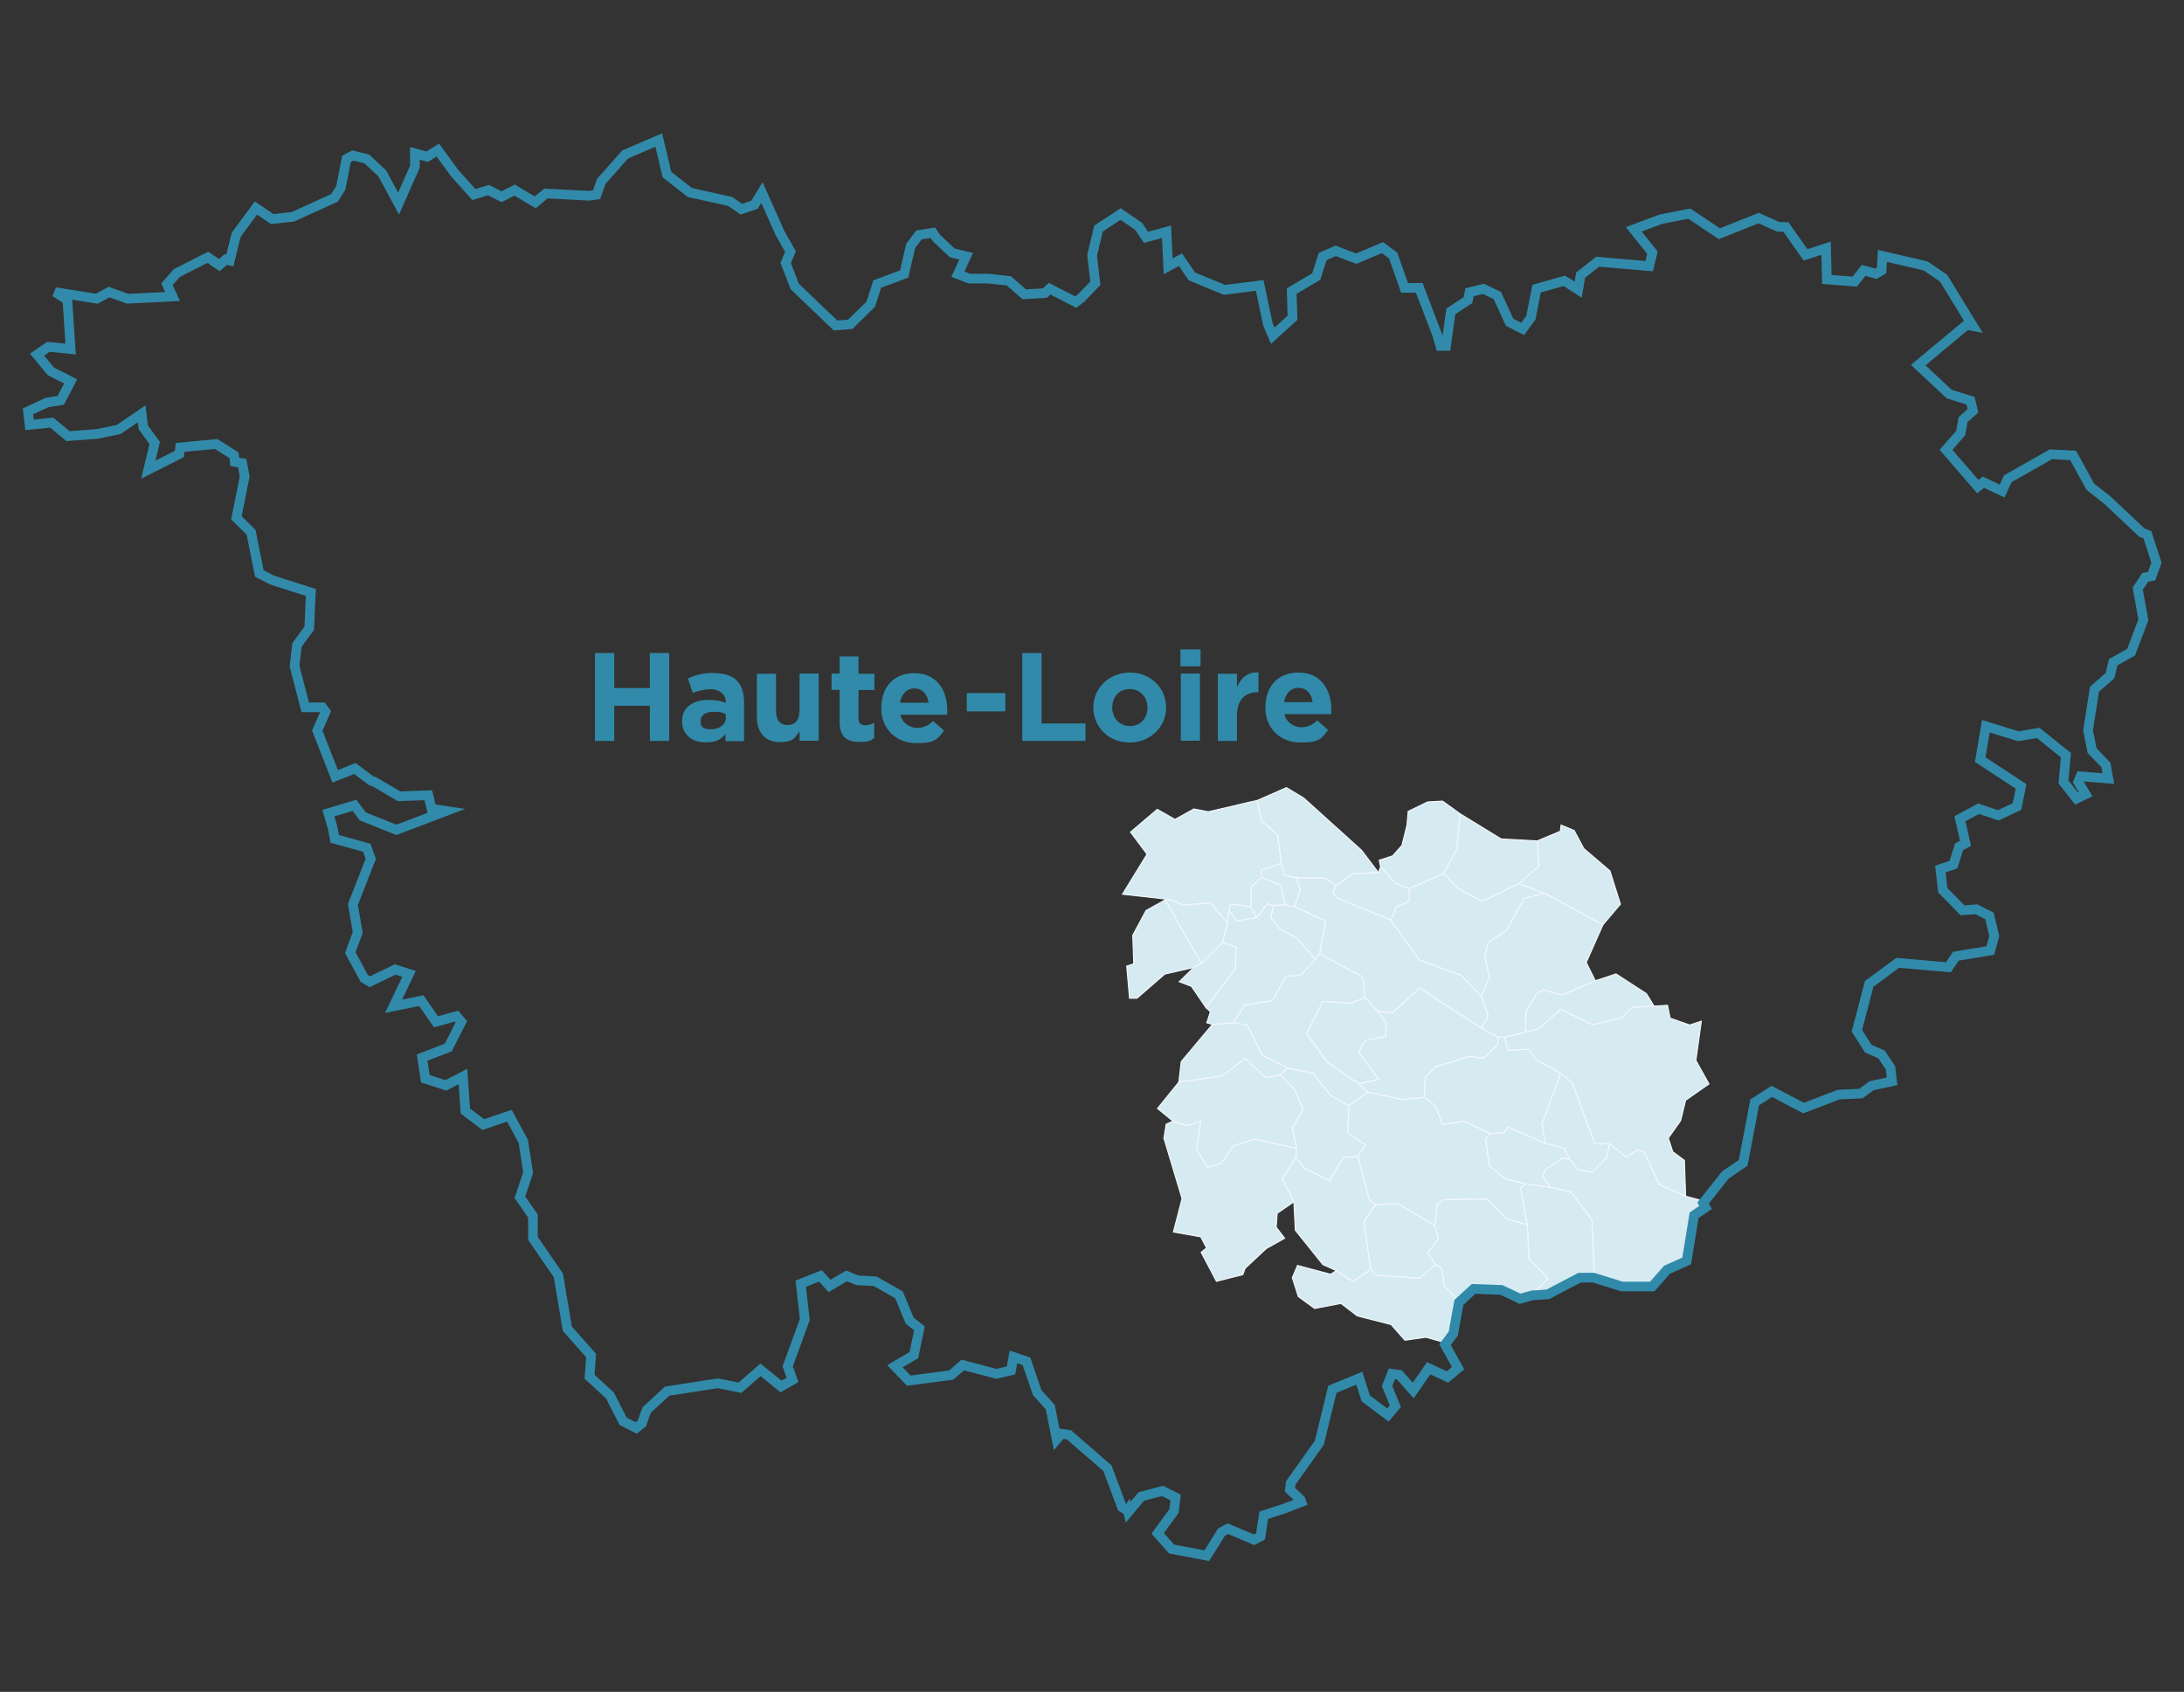 <?xml version="1.0" encoding="UTF-8"?>
<svg xmlns="http://www.w3.org/2000/svg" version="1.1" viewBox="0 0 1085.5 841">
  <rect x="0" y="0" width="1085.5" height="841" fill="#333333" stroke="none"/>
  <defs>
    <style>
      .cls-1 {
        fill: #d6eaf2;
        stroke: #f3f9fc;
        stroke-miterlimit: 10;
        stroke-width: .5px;
      }

      .cls-2, .cls-3 {
        fill: none;
      }

      .cls-4 {
        fill: #318aa9;
      }

      .cls-3 {
        stroke: #318aa9;
        stroke-width: 4.8px;
      }
    </style>
  </defs>
  <!-- Generator: Adobe Illustrator 28.6.0, SVG Export Plug-In . SVG Version: 1.2.0 Build 709)  -->
  <g>
    <g id="Calque_1">
      <polygon id="_x34_3001_AGNAT" class="cls-2" points="299.4 174 289.1 171.6 281.5 178.1 274.6 175.7 261.8 163.5 269.6 156.2 270.1 136.1 282.8 129.8 300.4 127 311.6 136.2 309.8 146.8 312.2 153.6 322.6 156.2 306.8 162.9 299.4 174"/>
      <polygon id="_x34_3003_ALLEGRE" class="cls-2" points="462.1 341.7 456.2 340.3 451.5 344.1 448.6 343 456.5 331.6 449.4 323.8 448.4 316.9 434.4 307.3 444.4 303.5 449 294.5 459.8 295.4 462.2 292.8 480.3 295.7 496.1 287.5 500.5 292.7 497.8 303.3 500.4 305.9 497.1 307 496.5 313.6 491.5 318.3 488.1 327.8 484.6 327.7 475.2 341.6 462.1 341.7"/>
      <polygon id="_x34_3005_ALLEYRAS" class="cls-2" points="471.1 639.5 471.8 619.2 466.2 614.8 443.2 631.6 436.2 627 439.1 613.3 435.6 607.2 441.5 603.2 441.7 589.5 451.5 575.1 458.9 560 469.8 573.8 468.3 587.5 479 601.2 485.6 603.8 494.7 618 492.3 627.4 475.6 637.1 471.1 639.5"/>
      <polygon id="_x34_3006_ALLY" class="cls-2" points="186.8 386.4 185.4 386.1 176.9 380 167.3 384.1 158.3 361.1 162.4 351.9 163.7 334.1 186.7 322.9 194.3 330.4 209.2 329.7 216.5 321.8 222.9 324.1 223.2 330.8 213.4 348.6 218.5 361.1 218 364.5 201.1 369.6 198.9 372.4 202.3 378.5 200.3 381.4 186.8 386.4"/>
      <polygon id="_x34_3007_ARAULES" class="cls-2" points="851.4 476.1 840.6 478.1 826.9 473.2 810 459 805.4 449.4 800.2 432.9 800 429.3 814.5 418.3 816.4 411.4 831.5 401.7 844.8 413.9 849.3 434.4 858.9 439.4 865.9 441.8 868 448.6 854.1 451 848.9 456 847.4 463 851.4 476.1"/>
      <polygon id="_x34_3008_ARLEMPDES" class="cls-2" points="621 669.4 613 667.5 618.9 630.4 629.4 620.6 639.7 622.1 642.3 635.1 645.3 644.5 653.4 650.4 647.3 659.2 640.1 658.1 621 669.4"/>
      <polygon id="_x34_3009_ARLET" class="cls-2" points="239.3 408.4 239.4 394.8 245.3 390.1 248.6 391.1 259.4 382.7 269.2 379.6 274.3 384.4 277.1 394.4 271.3 398.4 268.4 400.3 251.3 397.5 241.8 402 239.3 408.4"/>
      <polygon id="_x34_3011_AUBAZAT" class="cls-2" points="300 388.2 296.5 388.4 292.6 401.6 284.3 407.8 280.9 406.7 280.3 400.4 271.3 398.4 277.1 394.4 274.3 384.4 269.2 379.6 267 370.2 269.4 364.2 266.4 358.5 267.8 347.6 277.9 349.5 281.3 359.2 291.6 358.6 300.2 359.8 304.3 363.8 310.5 361.3 300 388.2"/>
      <polygon id="_x34_3012_AUREC-SUR-LOIRE" class="cls-2" points="846.6 156.1 848.7 149.3 833.4 134.8 829.3 124.8 832.4 115.2 825.6 106.9 839.7 104 854.9 113.8 874.2 106 884 110.9 885.8 113.8 882.9 119.8 886.7 133.1 881.1 141.9 871.5 145.2 871.1 148.5 846.6 156.1"/>
      <polygon id="_x34_3013_VISSAC-AUTEYRAC" class="cls-2" points="394.2 417.4 388.6 414.1 384.2 405.4 386.9 399.5 394.5 392.6 400.3 373.5 406 370.3 419.3 373.5 434.7 365.8 437 368.4 446 384 456.6 385.1 461.8 395.7 457.4 400.7 431.7 395.1 422.4 388.9 411.1 390.2 394.2 417.4"/>
      <polygon id="_x34_3014_AUTRAC" class="cls-2" points="62 181.2 54.6 181.6 35.8 170.7 34.2 146.7 28.3 142.5 48.9 145.7 55 142.4 64.3 145.9 52.4 159.2 59.8 167 62 181.2"/>
      <polygon id="_x34_3015_AUVERS" class="cls-2" points="222.5 537.9 212.5 534.1 210.9 523.6 223.9 518.5 230.1 506.1 232.9 503.8 236.2 486.8 246.5 483.3 251.9 488.1 255.6 487.7 263.3 497.7 273.6 497.1 285.6 503 269.9 511 251.6 532.8 237.3 529.8 231.1 533.4 222.5 537.9"/>
      <polygon id="_x34_3016_AUZON" class="cls-2" points="227.9 132.5 209.5 116.4 205.6 107 218.3 102.1 227.1 83.6 236.6 94.2 243.5 92.1 250.1 95.1 256.6 92 266.9 98.3 257.1 119.4 252.9 113.8 245.8 114.1 243.8 127.4 233.1 127.8 227.9 132.5"/>
      <polygon id="_x34_3017_AZERAT" class="cls-2" points="247.4 174.9 242.4 169.8 242.4 159 224.6 136.9 227.9 132.5 233.1 127.8 243.8 127.4 245.8 114.1 252.9 113.8 257.1 119.4 261.4 128.3 271.4 127 270.1 136.1 269.6 156.2 261.8 163.5 258.5 168.8 247.4 174.9"/>
      <polygon id="_x34_3018_BAINS" class="cls-2" points="522.3 557.4 505.8 539.4 489 527 489.7 512.6 489.5 502.4 506.9 497 517.8 482.7 528.5 485 544.8 476.9 546.9 479.4 560 480.2 561.4 496.2 561.6 499.9 544 522.9 549.2 539.2 542.5 542.6 532.3 541.9 533.2 534.9 527 533.4 522.4 538.9 526.9 551.6 522.3 557.4"/>
      <polygon id="_x34_3019_BARGES" class="cls-2" points="623.6 694.1 612.8 692.5 607.9 687.3 600.2 680.6 598 674.5 613 667.5 621 669.4 636.4 675 628.8 682 623.6 694.1"/>
      <polygon id="_x34_3020_BAS-EN-BASSET" class="cls-2" points="811.2 211.9 803.9 213.5 793.9 209.2 773 224.1 748.2 219.2 747.4 212.1 754.3 199.5 757.3 197.5 764.6 199.1 756.2 187.5 753.2 177.3 758.7 164.6 756.9 161.4 761.2 155.4 763.9 141.3 777.7 137.2 784.7 142.1 807.1 155.1 812.9 164.5 819.4 168.4 819.7 169 820.9 178.6 815.7 183.5 805.3 186.9 813.1 194.3 811.2 211.9"/>
      <polygon id="_x34_3021_BEAULIEU" class="cls-2" points="677.5 383.5 674.1 392.8 660.7 396 655.4 391.6 655.9 382 643.8 376.4 649.1 359.6 647 349.5 649 342.6 654.4 337.7 653.5 334.2 668.6 330.7 683 337 688.5 340.8 690.1 347.6 677.5 383.5"/>
      <polygon id="_x34_3022_BEAUMONT" class="cls-2" points="187 209.4 179.5 202.3 169.4 200.5 169.7 190.9 180.1 191.1 186.4 182.9 196.9 180 204.9 164.3 215.4 165.5 227.1 183.6 228 189.1 224.2 193.5 221 186.9 217.3 186.3 200.2 192.5 193 205.1 187 209.4"/>
      <polygon id="_x34_3023_BEAUNE-SUR-ARZON" class="cls-2" points="596.3 209.5 587.3 220.8 579.9 220.6 570.3 225.9 548.6 225.7 538.3 222.7 535.7 220.1 539.6 214.3 549.3 209.3 562.5 192 568.8 195.2 579.2 194.9 584.7 199.3 602.2 201.2 596.3 209.5"/>
      <polygon id="_x34_3024_BEAUX" class="cls-2" points="788.8 307.3 783.5 316.4 766.5 329.7 757.3 335.5 751.3 333 745.5 327.6 746.8 310.2 756.5 294.8 758.4 280.6 763.5 276.1 773 285.6 779.5 286.9 788.8 307.3"/>
      <polygon id="_x34_3025_BEAUZAC" class="cls-2" points="779.5 286.9 773 285.6 763.5 276.1 758.4 280.6 748.9 266 749.5 259.1 743.5 255.2 740.5 245.2 743.1 235.3 738.5 230.1 738.9 221.2 748.2 219.2 773 224.1 793.9 209.2 803.9 213.5 811.2 211.9 811.8 218.3 804.6 225.9 805.8 233 812.6 241.3 803 245.4 800.9 252.1 781 259.2 779.5 286.9"/>
      <polygon id="_x34_3026_BELLEVUE-LA-MONTAGNE" class="cls-2" points="553.5 326.6 549.9 316.4 553.6 310.2 552.4 299.5 542.9 294.2 537.4 284.9 524.2 278.8 522 272.4 528.1 264.6 540.7 258.3 543.7 260.4 558.3 257.7 570 265.8 587.7 263.1 597.5 268 600.3 277.2 606.4 277 606.3 283.5 585.6 298.6 576.6 304.1 575.2 317.7 564.3 317.6 553.5 326.6"/>
      <polygon id="_x34_3027_BERBEZIT" class="cls-2" points="413 227.5 391.2 230.4 385.4 226.1 375 229.6 369 225.9 379.1 223.1 384 213.9 393.3 208.8 397.3 184.8 411.7 192.2 412.6 195.3 412.8 209.3 408.1 214.5 413 227.5"/>
      <polygon id="_x34_3028_BESSAMOREL" class="cls-2" points="772.6 401.1 766.3 400.1 767.6 393.6 764.9 387.6 755.7 384.1 757.4 373.8 750.5 366 751.3 352.1 754.3 354 760.7 350.5 769.6 356.5 766.9 366.7 771.1 376.5 776.7 381.1 772.6 401.1"/>
      <polygon id="_x34_3029_LA_BESSEYRE-SAINT-MARY" class="cls-2" points="280.5 559 264.6 566.8 261.3 565.3 254.1 552.9 241.1 557 232.3 550.6 231.1 533.4 237.3 529.8 251.6 532.8 269.9 511 285.6 503 287.5 501.3 289.5 504.9 286.2 518.4 275.9 537 283.4 549.1 280.5 559"/>
      <polygon id="_x34_3030_BLANZAC" class="cls-2" points="621.1 398.7 600.6 403.5 593.4 402.1 584 407.3 575.2 402.3 570.3 389.2 582.6 376.5 586.2 377.1 592.6 389.2 606.9 391.4 617.7 393.1 621.1 398.7"/>
      <polygon id="_x34_3031_BLASSAC" class="cls-2" points="218.5 361.1 213.4 348.6 223.2 330.8 224.3 334.2 233.7 339.2 237.2 338.3 245 331.2 245.3 324.2 257.5 321.5 262.5 326 267.9 321.9 269.9 330.8 261.9 335.8 256.6 344.1 249.9 344.3 245.7 356.4 218.5 361.1"/>
      <polygon id="_x34_3033_BLESLE" class="cls-2" points="74.4 231.1 77.8 218 71.9 209.9 71.4 203.4 74 197 68.3 184.7 62 181.2 59.8 167 52.4 159.2 64.3 145.9 86.8 144.7 93 164.8 96.3 166.4 106.7 163.1 115.4 171.7 108.7 192.2 100 197.9 92.1 203.4 93.3 210.1 90.1 219.7 89.7 223.1 74.4 231.1"/>
      <polygon id="_x34_3034_BOISSET" class="cls-2" points="686.4 212.6 671.6 199.5 668.2 193.8 658 191.6 660.1 182 665.7 177.4 676.6 176.9 686.3 172 688.1 165.2 693.6 160.7 707.4 165.3 714.5 163.9 716 169.5 719 169.6 723.2 181.2 721.4 186.7 712 181.4 705.6 184.3 698.6 182.2 691.7 184.3 683.7 191.7 686.4 212.6"/>
      <polygon id="_x34_3035_BONNEVAL" class="cls-2" points="510.9 207.3 503.7 217.9 494.8 214.3 488.1 212.9 479.7 202.5 490 184.4 488.1 177.7 516.5 166.1 525 170.8 522.6 183.4 513.5 189.5 510.9 207.3"/>
      <polygon id="_x34_3036_BORNE" class="cls-2" points="534.7 426.6 533.2 416.1 540.7 408.9 541.9 405.6 539.1 403.3 544 394.7 556.1 399.9 556.6 406.9 561 412.4 554.3 420.5 544 421 534.7 426.6"/>
      <polygon id="_x34_3037_LE_BOUCHET-SAINT-NICOLAS" class="cls-2" points="560 653.3 540.4 638.3 522.6 634.8 516.5 626.1 517.9 619.1 521.5 609 532.1 599.7 552.5 605.4 557.2 610.7 561.9 627.5 571.2 630.6 565.9 635.3 570.5 644.5 569.1 647.8 560 653.3"/>
      <polygon id="_x34_3038_BOURNONCLE-SAINT-PIERRE" class="cls-2" points="186.4 182.9 186.4 175.9 177.6 170.2 175.5 163.5 181.4 155 176.2 134.7 177.3 128.2 184.1 126.3 189.9 134.2 200.1 133.1 212.6 144.9 219.4 156.5 215.4 165.5 204.9 164.3 196.9 180 186.4 182.9"/>
      <polygon id="_x34_3040_BRIOUDE" class="cls-2" points="235.6 224.9 229.9 216.3 219.6 214.4 225.9 199.6 224.2 193.5 228 189.1 227.1 183.6 247.7 179.5 254.5 190.3 253.4 196.6 260.2 202.9 257 219 247.2 219.5 235.6 224.9"/>
      <polygon id="_x34_3042_CAYRES" class="cls-2" points="571.2 630.6 561.9 627.5 557.2 610.7 552.5 605.4 532.1 599.7 529.6 593 526.4 574.1 536.8 572.9 541.6 568.6 562.8 568.7 560.5 555 575.3 551 583 557.3 579.6 558.8 578.5 565.8 587.5 595.8 583.2 612.4 579.9 610.9 574.2 614.6 573.6 628.1 571.2 630.6"/>
      <polygon id="_x34_3043_CEAUX-D_x27_ALLEGRE" class="cls-2" points="513.3 360.7 505.7 349.3 494.8 340.4 494.1 330.2 488.1 327.8 491.5 318.3 496.5 313.6 497.1 307 500.4 305.9 520 299.9 517 286.4 524.2 278.8 537.4 284.9 542.9 294.2 552.4 299.5 553.6 310.2 549.9 316.4 553.5 326.6 552.1 328.8 545.8 328.1 542.9 334.5 531.6 343.5 532.6 350 522.4 346.5 513.3 360.7"/>
      <polygon id="_x34_3044_CERZAT" class="cls-2" points="310.5 361.3 304.3 363.8 300.2 359.8 291.6 358.6 290.6 339.1 286.9 333.3 289.8 331.5 300.7 333.4 310.1 328.8 311.4 325.6 321.6 327.7 322.1 341.4 319.1 353.5 313.8 355.7 310.5 361.3"/>
      <polygon id="_x34_3048_LA_CHAISE-DIEU" class="cls-2" points="479.7 202.5 469.1 202.3 457.4 194.5 451.9 171.7 458.5 174.8 461.5 172.8 463.6 162.7 469.5 154 475.6 150.8 481.9 158.8 488.1 177.7 490 184.4 479.7 202.5"/>
      <polygon id="_x34_3049_CHAMALIERES-SUR-LOIRE" class="cls-2" points="683 337 668.6 330.7 669.1 316.9 681 303.8 690.1 295.3 692.3 292.5 703 291.7 713.1 295.6 704.1 309.5 694.9 314.1 704.2 318.8 701.3 328.4 694.6 335.6 688.4 334 683 337"/>
      <polygon id="_x34_3050_CHAMBEZON" class="cls-2" points="115 126.9 118.2 113.8 128.2 101 136.3 106.2 146.3 105 143.3 122 121.6 123.3 115 126.9"/>
      <polygon id="_x34_3051_LE_CHAMBON-SUR-LIGNON" class="cls-2" points="929.3 487.7 922.6 489.3 916.8 481.1 915.8 484.3 905.8 484.8 911.7 475.6 911.6 446.8 921.4 435.9 920.9 422.4 928.5 415.3 935.5 417.5 946.2 415.4 957.6 428.5 964.4 430.9 965.5 441 975.2 451.2 982.4 450.6 988.8 453.8 991 464.2 989.1 471 971.9 474 968.3 479.8 943.1 477.5 929.3 487.7"/>
      <polygon id="_x34_3052_CHAMPAGNAC-LE-VIEUX" class="cls-2" points="328 177.9 326.3 171.8 330.8 159.2 325.7 154.7 322.6 156.2 312.2 153.6 309.8 146.8 311.6 136.2 300.4 127 301.9 124 312 125.9 312.5 112.8 318.4 109.2 334.9 116.1 338.5 115.2 339 122.4 335.2 128.4 350 148.7 357.4 149.9 362.3 163.7 348.4 166.7 341.8 163.7 336.8 172.3 328 177.9"/>
      <polygon id="_x34_3053_CHAMPCLAUSE" class="cls-2" points="845.6 507.6 839.8 509.5 830.1 506.1 828.8 499.7 822.1 500.1 818.3 493.9 803.2 484.1 792.9 487.5 788.4 478.4 796.7 459.7 805.4 449.4 810 459 826.9 473.2 840.6 478.1 851.4 476.1 862.2 484.6 855.6 492.7 857.3 503.2 845.6 507.6"/>
      <polygon id="_x34_3054_CHANALEILLES" class="cls-2" points="320.2 706.1 317.1 708.2 310.6 704.9 304.4 692.2 293.9 682.6 295 672.2 283.1 658.9 278.5 632 285.7 632.9 297.7 625.6 315.3 622.5 333.8 612.2 339.9 619.8 346.3 617.8 355.1 637.1 341.9 643.1 340.5 649.7 350.9 653.3 352.6 656.5 342.2 679.3 332.5 689.8 322.3 699.5 320.2 706.1"/>
      <polygon id="_x34_3055_CHANIAT" class="cls-2" points="297.2 207 297.5 197.9 291.1 196 281.4 198.1 281.8 194.6 302.1 180.2 299.4 174 306.8 162.9 322.6 156.2 325.7 154.7 330.8 159.2 326.3 171.8 328 177.9 330.7 180 326 195.9 320.2 199.3 313.6 198.1 308.8 202.8 302 202.5 300 205.2 297.2 207"/>
      <polygon id="_x34_3056_CHANTEUGES" class="cls-2" points="364 459.8 343 452.1 335.5 452.7 330.1 457.6 326.7 447.7 334.9 428.4 336 411.4 346.5 411.6 353.4 413.6 358.3 418.8 360.7 425.5 358.2 432.2 365.4 440.4 378.3 445.5 370.9 457.5 364 459.8"/>
      <polygon id="_x34_3057_LA_CHAPELLE-BERTIN" class="cls-2" points="434.4 307.3 431.6 298.8 430.7 292.1 424.1 290.6 424.1 280.7 416.6 273.8 424 263 426.7 260.8 436 270.6 446.6 271.6 456.3 285.8 462.3 289.4 462.2 292.8 459.8 295.4 449 294.5 444.4 303.5 434.4 307.3"/>
      <polygon id="_x34_3058_LA_CHAPELLE-D_x27_AUREC" class="cls-2" points="877.3 183.7 874.3 185.5 854.7 176 819.7 169 819.4 168.4 822.7 163.2 839.9 164 846.6 156.1 871.1 148.5 881.5 171.1 877.3 183.7"/>
      <polygon id="_x34_3059_LA_CHAPELLE-GENESTE" class="cls-2" points="475.6 150.8 469.5 154 463.6 162.7 461.5 172.8 458.5 174.8 451.9 171.7 447.2 169.9 433.1 148.7 436.4 138.9 449.9 133.6 453 119.6 457 114.2 463.9 113.4 466.1 116 473.7 123 480.6 124.8 476.6 134 482.5 136 475.6 150.8"/>
      <polygon id="_x34_3060_CHARRAIX" class="cls-2" points="359.2 507.8 358.4 499.4 365.3 492.3 355.9 483.1 359.7 462.8 362.9 461.2 371.4 468 386 468.5 386.4 484.9 390.8 489.4 376.5 499 366.8 496.4 359.2 507.8"/>
      <polygon id="_x34_3062_CHASPUZAC" class="cls-2" points="522.2 451.9 512 450.4 495.8 456 490.9 451.1 491.8 441.3 500.6 435.9 516.9 427.4 535.1 429.5 540.9 443.4 522.2 451.9"/>
      <polygon id="_x34_3063_CHASSAGNES" class="cls-2" points="379.6 295.3 365.8 292.2 360.7 296.4 361.1 303.3 350.5 302 349.9 288.2 343.2 276.4 350 268.4 360 265.9 369.6 267.4 376.3 265.2 384.6 272.3 385.8 286.4 379.6 295.3"/>
      <polygon id="_x34_3064_CHASSIGNOLLES" class="cls-2" points="312.5 112.8 303 117.1 288.5 107.1 288.8 100.2 293.7 95.1 297.3 94.2 299.5 87.6 311.4 74.5 327.9 66.9 332.1 84 343.4 93.2 343.3 99.9 337.9 104.6 338.5 115.2 334.9 116.1 318.4 109.2 312.5 112.8"/>
      <polygon id="_x34_3065_CHASTEL" class="cls-2" points="204.3 482.2 197.6 479.9 184.9 485.9 181.9 484 175.1 471.5 178.8 461.6 176.1 447.7 185.4 424.9 183.1 419.5 167.3 414.6 166.2 408.5 164.2 402.3 177.1 398.1 181.3 403.7 197.8 410.5 208.9 419.3 206.8 433.5 218.9 446.5 216.8 453.3 209.4 460.8 207.1 467 209.2 473.4 204.3 482.2"/>
      <polygon id="_x34_3066_CHAUDEYROLLES" class="cls-2" points="846.7 597 837.8 594.6 837.2 576.8 831.4 572.5 829.2 565.7 835.3 557.1 837.8 546.9 849.4 538.8 866.5 535.1 868.8 545.3 872.2 546.7 866.7 577 857.8 583.1 846.7 597"/>
      <polygon id="_x34_3067_CHAVANIAC-LAFAYETTE" class="cls-2" points="407.7 356.9 382.4 356.7 368.6 340.2 373.6 334.9 396.9 335.1 405.8 339 412.5 353.8 407.7 356.9"/>
      <polygon id="_x34_3068_CHAZELLES" class="cls-2" points="324.6 500.3 318.3 499.7 310.6 494.1 311.2 474 315.8 472.7 323.2 469.3 329.7 491.5 324.6 500.3"/>
      <polygon id="_x34_3069_CHENEREILLES" class="cls-2" points="885.1 383.4 871 383.7 861 380.5 862 370 858.6 360.2 862.9 355.4 869.2 356.8 887 346 894 353.6 897.3 352.4 905.9 362.6 903.5 376.2 891.7 383.7 885.1 383.4"/>
      <polygon id="_x34_3070_CHILHAC" class="cls-2" points="291.6 358.6 281.3 359.2 277.9 349.5 267.8 347.6 266.7 344.8 275.8 336.9 279.1 337.8 286.5 330.9 289.8 331.5 286.9 333.3 290.6 339.1 291.6 358.6"/>
      <polygon id="_x34_3071_CHOMELIX" class="cls-2" points="597.5 268 587.7 263.1 570 265.8 558.3 257.7 543.7 260.4 540.7 258.3 535.3 249.7 537.4 243.3 532.6 234.1 538.3 222.7 548.6 225.7 570.3 225.9 579.9 220.6 587.3 220.8 596.3 209.5 605.3 220.2 604.5 227.2 594 230.5 593 233.9 592 248.1 597.5 268"/>
      <polygon id="_x34_3072_LA_CHOMETTE" class="cls-2" points="318.1 276.3 309.9 281.9 303 280.3 298.8 289.3 295.3 289.1 288.9 286.9 286.3 274.4 291.8 268 293.9 261.4 304.2 262.2 309 257.2 317.5 265.8 319.9 267.7 318.1 276.3"/>
      <polygon id="_x34_3073_CISTRIERES" class="cls-2" points="412.6 195.3 411.7 192.2 397.3 184.8 381.1 175.7 375.9 166.3 385 162.1 382.8 155.7 395.3 139.7 415.7 159.3 422.9 158.5 433.1 148.7 447.2 169.9 432.8 171.7 430 174 432.8 183.8 419.2 187.3 412.6 195.3"/>
      <polygon id="_x34_3074_COHADE" class="cls-2" points="227.1 183.6 215.4 165.5 219.4 156.5 212.6 144.9 224.6 136.9 242.4 159 242.4 169.8 247.4 174.9 249.5 177.1 247.7 179.5 227.1 183.6"/>
      <polygon id="_x34_3075_COLLAT" class="cls-2" points="416.6 273.8 396.6 261.2 392 270.4 387.2 266.6 384.6 272.3 376.3 265.2 376.3 261.7 388.3 249.1 401.5 246.9 415.3 234.8 421.7 246.4 424 263 416.6 273.8"/>
      <polygon id="_x34_3076_CONNANGLES" class="cls-2" points="416.5 230.2 413 227.5 408.1 214.5 412.8 209.3 412.6 195.3 419.2 187.3 432.8 183.8 430 174 432.8 171.7 447.2 169.9 451.9 171.7 457.4 194.5 469.1 202.3 468.1 208.3 459.2 201.8 456.1 202.7 455.8 206 463.6 213.7 455.7 220.6 445.9 216.8 435.2 217.2 419.1 223.8 416.5 230.2"/>
      <polygon id="_x34_3077_COSTAROS" class="cls-2" points="597 622.5 589.8 623.8 584.5 628.4 573.6 628.1 574.2 614.6 579.9 610.9 583.2 612.4 596.8 614.8 599.7 620.3 597 622.5"/>
      <polygon id="_x34_3079_COUTEUGES" class="cls-2" points="322.1 341.4 321.6 327.7 311.4 325.6 310.1 328.8 304.6 325 309.4 313.6 305.6 308.2 311.7 304.2 329.7 300.8 329.7 297.2 333.1 297.5 336.6 306.8 344.6 313 335.6 322.8 334.8 329.6 338.3 335.5 322.1 341.4"/>
      <polygon id="_x34_3080_CRAPONNE-SUR-ARZON" class="cls-2" points="602.2 201.2 584.7 199.3 579.2 194.9 568.8 195.2 562.5 192 566.5 182.6 563.5 169.8 561.8 164.6 568.9 152.5 579.8 152.9 576.6 139.7 581 130.2 587 126.6 592.7 135.1 609 141.4 626.3 139.7 630.3 158.7 619.4 161.5 613.3 170.8 602.2 201.2"/>
      <path id="_x34_3245_THORAS" class="cls-2" d="M409.8,604.6l-3.4,1.4,1.6,2.7-6.4,6.8-6.8,2.7-7,8.3-13.4-4.4-14.2,3.2-6.8-7.6h-7l8.8,19.3-13.2,5.9-1.4,6.6,10.4,3.7,1.7,3.2-10.4,22.8-9.7,10.5,25.4-3.9,10.7,2.5,10.1-8.8,10.3,8.3,5.5-3.4-2.1-6.9,8.2-23.4-2.1-17.6,10-3.6,4.5,4.7,8.5-4.6,5.3,2,8.9.2,7.6-3.6-7-4.6-9.7-4.8-7-12.5-9.8-5.1h-.1Z"/>
      <polygon id="_x34_3082_CRONCE" class="cls-2" points="234.4 445.5 218.6 454.4 212.2 463 209.4 460.8 216.8 453.3 218.9 446.5 206.8 433.5 208.9 419.3 197.8 410.5 222.6 400.8 239.4 394.8 239.3 408.4 238.9 422.7 235 432.7 237.6 439.3 234.4 445.5"/>
      <polygon id="_x34_3083_CUBELLES" class="cls-2" points="395.2 508.6 387.7 524.6 366.2 528 349 522.1 349.2 518.9 357.7 514.1 359.2 507.8 366.8 496.4 376.5 499 390.8 489.4 394.5 494.6 395.2 508.6"/>
      <polygon id="_x34_3085_DESGES" class="cls-2" points="289.5 504.9 287.5 501.3 285.6 503 273.6 497.1 263.3 497.7 255.6 487.7 254.5 481.2 265 467.6 282.5 467.3 283.1 470.8 289.8 473.8 304.2 476.2 311.2 474 310.6 494.1 299.8 502.7 289.5 504.9"/>
      <polygon id="_x34_3086_DOMEYRAT" class="cls-2" points="353.4 258.2 345.5 265.3 338.3 265.1 334.8 271.2 323.6 262.4 317.5 265.8 309 257.2 308.5 248 310.9 246 313 248.9 324 240.2 339.1 248.1 344.1 243.5 353.3 248.6 353.4 258.2"/>
      <polygon id="_x34_3087_DUNIERES" class="cls-2" points="995.9 320.4 963.6 315.8 958.8 311.2 942.8 307.7 939.4 298.5 926.7 288.4 931.6 275.5 943.6 267.4 948 257.5 949.4 254.3 960 251.4 970.8 253.8 972.5 256.9 975.3 262.8 982.6 263.7 988.4 268.3 990.6 292.7 994.6 298.7 991 304.2 995.9 320.4"/>
      <polygon id="_x34_3088_ESPALEM" class="cls-2" points="131.1 212.5 118.2 207 112.6 211.6 105.5 210.3 102.5 208.3 100 197.9 108.7 192.2 115.4 171.7 124.9 172 140.3 191.2 148.5 197.7 152.1 197.1 158.3 209.2 137.5 209.5 131.1 212.5"/>
      <path id="_x34_3090_ESPLANTAS-VAZEILLES" class="cls-2" d="M369.7,588.7l-14.8,9.5-4.6,9-10.1,2.5-6.4,2.5,6.1,7.6,6.4-2h7l6.8,7.6,14.2-3.2,13.4,4.4,7-8.3,6.8-2.7,6.4-6.8-1.6-2.7-14.2-3.3-9.3-10.6-4.7-2.4-1.9,1.8-6.4-2.7v-.2Z"/>
      <polygon id="_x34_3092_FAY-SUR-LIGNON" class="cls-2" points="872.2 546.7 868.8 545.3 866.5 535.1 849.4 538.8 842.9 527.1 845.6 507.6 857.3 503.2 861.5 507.5 878.5 507.5 882.1 521.2 878.6 538.7 880.7 541.6 872.2 546.7"/>
      <polygon id="_x34_3093_FELINES" class="cls-2" points="522 272.4 517.1 263.9 522.8 255.8 512.7 252.5 508.4 243.2 487.6 246.8 494.3 234.5 494.8 214.3 503.7 217.9 510.9 207.3 517.4 210.9 524.2 208 531.2 210.5 535.7 220.1 538.3 222.7 532.6 234.1 537.4 243.3 535.3 249.7 540.7 258.3 528.1 264.6 522 272.4"/>
      <polygon id="_x34_3094_FERRUSSAC" class="cls-2" points="272.8 425.5 263 436.4 255.8 437.9 242.4 450.3 238.7 451 234.4 445.5 237.6 439.3 235 432.7 238.9 422.7 239.3 408.4 241.8 402 251.3 397.5 268.4 400.3 271.3 398.4 280.3 400.4 280.9 406.7 272.8 425.5"/>
      <polygon id="_x34_3095_FIX-SAINT-GENEYS" class="cls-2" points="456.6 385.1 446 384 437 368.4 444.8 361.5 442.4 352.2 448.6 343 451.5 344.1 456.2 340.3 462.1 341.7 462.4 365.2 455.4 364.7 456.6 385.1"/>
      <polygon id="_x34_3096_FONTANNES" class="cls-2" points="273.8 229.5 267.5 231.7 257 219 260.2 202.9 253.4 196.6 258.9 200 268.2 196.3 281.4 198.1 291.1 196 297.5 197.9 297.2 207 287.6 209.5 283.8 218.9 274.2 222.7 273.8 229.5"/>
      <g>
        <polygon id="_x34_3144_MOUDEYRES" class="cls-1" points="800.1 568.6 798.6 575.2 791.4 582.7 784.4 581.5 780.1 576.2 777.3 570.7 768 568.4 766.4 558.6 775.7 533.5 781.5 538.2 792.7 568.4 800.1 568.6"/>
        <g>
          <polygon id="_x34_3078_COUBON" class="cls-1" points="670.5 549.6 661.3 544.5 652.8 533.7 639.8 530.9 627.4 524.5 619.8 509.5 612.9 508.4 618.6 499.5 632.4 497.3 639.3 485.2 646.5 484.7 653.8 476.9 655.8 474 677.4 485.6 678.4 495.8 671.7 498.7 657.5 497.8 649.4 513.9 660.2 528.4 675.4 538.7 679.9 542.9 670.5 549.6"/>
          <g>
            <polygon id="_x34_3113_LANTRIAC" class="cls-1" points="707.9 545.5 697.1 546.6 679.9 542.9 675.4 538.7 685.2 536.5 675.2 523 678.5 517.2 688.8 515.1 688.8 508.2 684.7 502.7 692.1 503.4 705.7 491.1 736.3 511 744.7 515.5 744.5 519 737.4 526 730.4 525.1 713.5 530.3 708.5 535.4 707.9 545.5"/>
            <polygon id="_x34_3115_LAUSSONNE" class="cls-1" points="768 568.4 749.6 560.2 747.7 563 740.8 563.5 727.6 557.3 717 559.1 713.5 549.9 707.9 545.5 708.5 535.4 713.5 530.3 730.4 525.1 737.4 526 744.5 519 744.7 515.5 747.8 515.6 749.6 522.1 759.8 521.5 763.7 526.8 775.7 533.5 766.4 558.6 768 568.4"/>
            <polygon id="_x34_3135_LE_MONASTIER-SUR-GAZEILLE" class="cls-1" points="713.1 609.2 694.7 598.3 683.7 598.8 680.8 596.9 674.8 574.7 678.6 569.1 669.8 563 670.5 549.6 679.9 542.9 697.1 546.6 707.9 545.5 713.5 549.9 717 559.1 727.6 557.3 740.8 563.5 738.4 566 740.2 579.3 748.2 586 758.3 588.4 755.8 590.6 759.1 608.8 748.8 606 739 596 717.3 596.4 714.4 598.6 713.1 609.2"/>
            <g>
              <g>
                <g>
                  <g>
                    <polygon id="_x34_3091_LES_ESTABLES" class="cls-1" points="838.7 625.5 828.7 630.3 821.5 638.5 806.7 638.4 792.4 634.2 791.2 606.4 780.9 592.6 770.5 590.1 766.6 584.5 768.1 581.4 776.6 575.6 780.1 576.2 784.4 581.5 791.4 582.7 798.6 575.2 800.1 568.6 808.3 575.1 814 571.4 817.3 572.8 824.8 588.8 837.8 594.6 846.7 597 847.9 599.1 842.4 603 838.7 625.5"/>
                    <polygon id="_x34_3097_FREYCENET-LA-CUCHE" class="cls-1" points="762 642.8 769.4 635.6 759.9 625.7 759.1 608.8 755.8 590.6 758.3 588.4 770.5 590.1 780.9 592.6 791.2 606.4 792.4 634.2 785.2 634.4 769.8 642.2 762 642.8"/>
                    <polygon id="_x34_3156_PRESAILLES" class="cls-1" points="725.2 646.5 718 639.7 716.4 630 713.4 628.5 709.5 623 714.9 615.7 713.1 609.2 714.4 598.6 717.3 596.4 739 596 748.8 606 759.1 608.8 759.9 625.7 769.4 635.6 762 642.8 755.7 645 746.4 640.5 732.9 639.7 725.2 646.5"/>
                    <polygon id="_x34_3210_SAINT-MARTIN-DE-FUGERES" class="cls-1" points="681.3 631 672.5 637 664.2 631.6 657.5 628.6 643.8 611.5 643.1 597.4 637.3 585.9 644.1 575.2 648.4 580.6 660.7 586.9 667.7 575.3 674.8 574.7 680.8 596.9 683.7 598.8 677.9 607.3 681.3 631"/>
                    <polygon id="_x34_3231_SALETTES" class="cls-1" points="718.6 667.5 708.7 664.7 698.3 666.2 691.4 658.4 674.6 654.1 666.5 647.9 653.4 650.4 645.3 644.5 642.3 635.1 644.9 629 661.3 633.4 664.2 631.6 672.5 637 681.3 631 683.8 633.8 705.7 635.4 713.4 628.5 716.4 630 718 639.7 725.2 646.5 722.5 662.2 718.6 667.5"/>
                  </g>
                  <polygon id="_x34_3004_ALLEYRAC" class="cls-1" points="713.4 628.5 705.7 635.4 683.8 633.8 681.3 631 677.9 607.3 683.7 598.8 694.7 598.3 713.1 609.2 714.9 615.7 709.5 623 713.4 628.5"/>
                  <polygon id="_x34_3039_LE_BRIGNON" class="cls-1" points="618.9 630.4 617.7 633.6 604.6 636.9 597 622.5 599.7 620.3 596.8 614.8 583.2 612.4 587.5 595.8 578.5 565.8 579.6 558.8 583 557.3 589.9 559.5 596.8 557.2 594.7 571.2 600.2 580.1 607 578.3 613.1 569.5 623.6 566.2 644.4 570.8 644.1 575.2 637.3 585.9 643.1 597.4 634.8 603.1 634.3 610 638.5 615.5 629.4 620.6 618.9 630.4"/>
                  <polygon id="_x34_3084_CUSSAC-SUR-LOIRE" class="cls-1" points="585.9 537.9 587.1 527.7 602.6 509.2 612.9 508.4 619.8 509.5 627.4 524.5 639.8 530.9 636.4 534.3 629.2 535.8 618.9 526.2 607.6 534.8 585.9 537.9"/>
                  <polygon id="_x34_3157_LE_PUY-EN-VELAY" class="cls-1" points="602.6 509.2 599.8 508.4 601.6 502.9 599.4 500.9 613.9 481.6 614.4 470.9 607.6 468.5 610.1 458.7 610.7 452.5 614.6 457.7 624.6 456.1 629.9 449.2 633 450.1 631.7 456.1 635.8 461.5 644.9 466.5 653.8 476.9 646.5 484.7 639.3 485.2 632.4 497.3 618.6 499.5 612.9 508.4 602.6 509.2"/>
                  <polygon id="_x34_3241_SOLIGNAC-SUR-LOIRE" class="cls-1" points="644.4 570.8 623.6 566.2 613.1 569.5 607 578.3 600.2 580.1 594.7 571.2 596.8 557.2 589.9 559.5 583 557.3 575.3 551 585.9 537.9 607.6 534.8 618.9 526.2 629.2 535.8 636.4 534.3 643.6 541.6 647.7 551.5 642.4 560.6 644.4 570.8"/>
                  <polygon id="_x34_3251_VALS-PRES-LE-PUY" class="cls-1" points="599.4 500.9 592.2 490.3 586.1 488 593.3 480.9 597.1 478.8 607.6 468.5 614.4 470.9 613.9 481.6 599.4 500.9"/>
                </g>
                <polygon id="_x34_3002_AIGUILHE" class="cls-1" points="624.6 456.1 614.6 457.7 610.7 452.5 611.6 449.3 621.6 450.7 624.6 456.1"/>
                <polygon id="_x34_3045_CEYSSAC" class="cls-1" points="561.4 496.2 560 480.2 563.5 479.1 563 464.9 569.6 452.6 579.1 447.3 597.1 478.8 593.3 480.9 578.9 484.2 565.1 496.2 561.4 496.2"/>
                <polygon id="_x34_3046_CHADRAC" class="cls-1" points="624.6 456.1 621.6 450.7 621.8 440.8 627.2 436.1 636.7 440.2 638.8 449.8 633 450.1 629.9 449.2 624.6 456.1"/>
                <polygon id="_x34_3061_CHASPINHAC" class="cls-1" points="664.1 440.3 658.6 436.5 644.4 436.4 638.3 435 636.8 429 635 415 626.9 408 624.8 397.9 639.4 391.5 647.9 396.6 676.7 422.6 685.1 433.7 672.2 434.4 664.1 440.3"/>
                <polygon id="_x34_3089_ESPALY-SAINT-MARCEL" class="cls-1" points="597.1 478.8 579.1 447.3 582.1 447.2 588.2 449.9 601.7 448.7 610.1 458.7 607.6 468.5 597.1 478.8"/>
                <polygon id="_x34_3140_LE_MONTEIL" class="cls-1" points="643.4 450.8 638.8 449.8 636.7 440.2 627.2 436.1 626.8 432.6 636.8 429 638.3 435 644.4 436.4 646.3 442.5 643.4 450.8"/>
                <polygon id="_x34_3152_POLIGNAC" class="cls-1" points="610.1 458.7 601.7 448.7 588.2 449.9 582.1 447.2 557.9 444.5 570.1 424.6 561.9 413.6 575.2 402.3 584 407.3 593.4 402.1 600.6 403.5 621.1 398.7 624.8 397.9 626.9 408 635 415 636.8 429 626.8 432.6 627.2 436.1 621.8 440.8 621.6 450.7 611.6 449.3 610.7 452.5 610.1 458.7"/>
                <polygon id="_x34_3190_SAINT-GERMAIN-LAPRADE" class="cls-1" points="736.3 511 705.7 491.1 692.1 503.4 684.7 502.7 678.4 495.8 677.4 485.6 655.8 474 658.9 457.8 643.4 450.8 646.3 442.5 644.4 436.4 658.6 436.5 664.1 440.3 662.4 443.5 664.6 446.3 691.3 457.3 705.5 477.2 726.1 484.7 736.3 495.1 739.8 505.1 736.3 511"/>
                <polygon id="_x34_3218_SAINT-PIERRE-EYNAC" class="cls-1" points="736.3 495.1 726.1 484.7 705.5 477.2 691.3 457.3 694 450.8 700.5 448 700.4 441.7 717.6 434.1 724.4 441.4 736.7 448 754.9 439.2 767.6 444 757.4 446.7 748.8 462.5 739.9 468.4 738 475.3 740.3 485.8 736.3 495.1"/>
              </g>
              <polygon id="_x34_3032_BLAVOZY" class="cls-1" points="691.3 457.3 664.6 446.3 662.4 443.5 664.1 440.3 672.2 434.4 685.1 433.7 686.2 430.9 693.6 439 700.4 441.7 700.5 448 694 450.8 691.3 457.3"/>
              <polygon id="_x34_3041_BRIVES-CHARENSAC" class="cls-1" points="653.8 476.9 644.9 466.5 635.8 461.5 631.7 456.1 633 450.1 638.8 449.8 643.4 450.8 658.9 457.8 655.8 474 653.8 476.9"/>
              <polygon id="_x34_3143_MONTUSCLAT" class="cls-1" points="758.1 513.1 758.4 503 763.7 493.9 766.8 492 776.5 494.6 792.9 487.5 803.2 484.1 818.3 493.9 822.1 500.1 811.1 500.8 805.9 506 791.5 509.4 775.7 501.7 765.1 511.2 758.1 513.1"/>
              <polygon id="_x34_3158_QUEYRIERES" class="cls-1" points="796.7 459.7 767.6 444 754.9 439.2 764.9 430.4 764 418 775.5 413.2 775.9 410.1 782.4 412.8 787.2 421.8 800.2 432.9 805.4 449.4 796.7 459.7"/>
              <polygon id="_x34_3181_SAINT-ETIENNE-LARDEYROL" class="cls-1" points="700.4 441.7 693.6 439 686.2 430.9 685.5 427.6 692.2 425.4 696.8 420.2 699.3 410.2 699.9 403.3 709.6 398.6 717 398.2 725.7 404.5 724.1 422 717.6 434.1 700.4 441.7"/>
              <polygon id="_x34_3186_SAINT-FRONT" class="cls-1" points="837.8 594.6 824.8 588.8 817.3 572.8 814 571.4 808.3 575.1 800.1 568.6 792.7 568.4 781.5 538.2 775.7 533.5 763.7 526.8 759.8 521.5 749.6 522.1 747.8 515.6 758.1 513.1 765.1 511.2 775.7 501.7 791.5 509.4 805.9 506 811.1 500.8 822.1 500.1 828.8 499.7 830.1 506.1 839.8 509.5 845.6 507.6 842.9 527.1 849.4 538.8 837.8 546.9 835.3 557.1 829.2 565.7 831.4 572.5 837.2 576.8 837.8 594.6"/>
              <polygon id="_x34_3194_SAINT-HOSTIEN" class="cls-1" points="754.9 439.2 736.7 448 724.4 441.4 717.6 434.1 724.1 422 725.7 404.5 746.1 417 764 418 764.9 430.4 754.9 439.2"/>
              <polygon id="_x34_3200_SAINT-JULIEN-CHAPTEUIL" class="cls-1" points="747.8 515.6 744.7 515.5 736.3 511 739.8 505.1 736.3 495.1 740.3 485.8 738 475.3 739.9 468.4 748.8 462.5 757.4 446.7 767.6 444 796.7 459.7 788.4 478.4 792.9 487.5 776.5 494.6 766.8 492 763.7 493.9 758.4 503 758.1 513.1 747.8 515.6"/>
            </g>
            <polygon id="_x34_3010_ARSAC-EN-VELAY" class="cls-1" points="675.4 538.7 660.2 528.4 649.4 513.9 657.5 497.8 671.7 498.7 678.4 495.8 684.7 502.7 688.8 508.2 688.8 515.1 678.5 517.2 675.2 523 685.2 536.5 675.4 538.7"/>
            <polygon id="_x34_3047_CHADRON" class="cls-1" points="674.8 574.7 667.7 575.3 660.7 586.9 648.4 580.6 644.1 575.2 644.4 570.8 642.4 560.6 647.7 551.5 643.6 541.6 636.4 534.3 639.8 530.9 652.8 533.7 661.3 544.5 670.5 549.6 669.8 563 678.6 569.1 674.8 574.7"/>
            <polygon id="_x34_3098_FREYCENET-LA-TOUR" class="cls-1" points="770.5 590.1 758.3 588.4 748.2 586 740.2 579.3 738.4 566 740.8 563.5 747.7 563 749.6 560.2 768 568.4 777.3 570.7 780.1 576.2 776.6 575.6 768.1 581.4 766.6 584.5 770.5 590.1"/>
          </g>
        </g>
      </g>
      <polygon id="_x34_3099_FRUGERES-LES-MINES" class="cls-2" points="188.3 112.1 182.1 115.1 176.6 106.6 185.6 103.5 188.3 112.1"/>
      <polygon id="_x34_3100_FRUGIERES-LE-PIN" class="cls-2" points="344.1 243.5 339.1 248.1 324 240.2 313 248.9 310.9 246 314.8 236.5 300.5 217.7 329.2 215.4 341.4 207.9 347.2 208.3 345.8 214.4 340.5 219 339.1 226 344.5 242.8 344.1 243.5"/>
      <polygon id="_x34_3101_GOUDET" class="cls-2" points="642.3 635.1 639.7 622.1 629.4 620.6 638.5 615.5 634.3 610 634.8 603.1 643.1 597.4 643.8 611.5 657.5 628.6 664.2 631.6 661.3 633.4 644.9 629 642.3 635.1"/>
      <polygon id="_x34_3102_GRAZAC" class="cls-2" points="856.3 348.2 850 346.8 846.8 340.7 840.3 337.5 833.7 339.5 828.6 326.8 818.5 322.7 816.2 316.3 820.4 310.6 823 313.1 828.1 308.9 830.4 292 828.6 282 837.6 276.4 851.3 277.7 861.1 285.4 857.7 291.1 855.7 329.3 859.1 342 856.3 348.2"/>
      <polygon id="_x34_3103_GRENIER-MONTGON" class="cls-2" points="121.2 227.6 117.6 227.4 116.9 224 108 218.1 90.1 219.7 93.3 210.1 92.1 203.4 100 197.9 102.5 208.3 105.5 210.3 112.6 211.6 118.2 207 131.1 212.5 129 219.4 126.7 217 120 218 121.2 227.6"/>
      <polygon id="_x34_3104_GREZES" class="cls-2" points="333.8 612.2 315.3 622.5 297.7 625.6 285.7 632.9 278.5 632 266.2 613.7 266.1 602.9 280.2 586.1 298.4 583.5 299.9 569.5 306.4 566.3 313.9 566.1 317.6 566.8 325.6 574.3 337 588.6 340.2 609.7 333.8 612.2"/>
      <polygon id="_x34_3105_JAVAUGUES" class="cls-2" points="300.5 217.7 300 205.2 302 202.5 308.8 202.8 313.6 198.1 320.2 199.3 326 195.9 335.4 197 341.4 207.9 329.2 215.4 300.5 217.7"/>
      <polygon id="_x34_3106_JAX" class="cls-2" points="438.5 351 421.7 356.3 415.9 352.8 412.5 353.8 405.8 339 396.9 335.1 403.9 305.3 410.5 305.5 415.2 310 428.7 339.6 438.8 343.7 438.5 351"/>
      <polygon id="_x34_3107_JOSAT" class="cls-2" points="431.6 298.8 422.1 301.7 424.4 307.9 422 310.2 415.2 310 410.5 305.5 403.9 305.3 398.4 304.1 398 301.3 401.3 295.3 393.6 283.8 392 270.4 396.6 261.2 416.6 273.8 424.1 280.7 424.1 290.6 430.7 292.1 431.6 298.8"/>
      <polygon id="_x34_3108_JULLIANGES" class="cls-2" points="535.7 220.1 531.2 210.5 524.2 208 517.4 210.9 510.9 207.3 513.5 189.5 522.6 183.4 536.2 179.2 537.4 168.8 540.4 166.8 553.2 173.3 563.5 169.8 566.5 182.6 562.5 192 549.3 209.3 539.6 214.3 535.7 220.1"/>
      <polygon id="_x34_3109_LAFARRE" class="cls-2" points="689.9 702.8 678.9 694 675.8 684.1 674.7 682.6 683 672.3 674.6 654.1 691.4 658.4 698.3 666.2 708.7 664.7 718.6 667.5 725.1 679.1 719.6 683.5 710.4 679.1 702.5 690.5 695.7 682.5 692.2 682.1 689.6 688.1 693.9 697.9 689.9 702.8"/>
      <polygon id="_x34_3110_LAMOTHE" class="cls-2" points="281.4 198.1 268.2 196.3 258.9 200 253.4 196.6 254.5 190.3 247.7 179.5 249.5 177.1 247.4 174.9 258.5 168.8 261.8 163.5 274.6 175.7 281.5 178.1 289.1 171.6 299.4 174 302.1 180.2 281.8 194.6 281.4 198.1"/>
      <polygon id="_x34_3111_LANDOS" class="cls-2" points="582.7 708.4 579.7 706.4 581.1 703.1 571.8 692.1 570.6 685.1 560.1 683.2 551 688.9 551.3 681.8 561.6 667.5 560 653.3 569.1 647.8 570.5 644.5 565.9 635.3 571.2 630.6 573.6 628.1 584.5 628.4 589.8 623.8 597 622.5 604.6 636.9 617.7 633.6 618.9 630.4 613 667.5 598 674.5 600.2 680.6 607.9 687.3 599.4 702.5 582.7 708.4"/>
      <polygon id="_x34_3112_LANGEAC" class="cls-2" points="315.8 472.7 312.1 459 314.3 445.5 300.9 450.5 297.5 449.1 292.5 439.6 278.2 428.5 272.8 425.5 280.9 406.7 284.3 407.8 292.6 401.6 296.5 388.4 300 388.2 304.8 393.3 322.1 391.1 347.7 409.8 346.5 411.6 336 411.4 334.9 428.4 326.7 447.7 330.1 457.6 323.2 469.3 315.8 472.7"/>
      <polygon id="_x34_3114_LAPTE" class="cls-2" points="897.3 352.4 894 353.6 887 346 869.2 356.8 862.9 355.4 861.9 350.4 856.3 348.2 859.1 342 855.7 329.3 857.7 291.1 874.1 294 877.3 284.7 879.5 282 882.8 283.1 891.3 286.8 894.3 304.1 900.3 313.2 900.9 323.7 909.3 335.7 921.5 344 921.7 345 916.2 349.2 904 345.1 897.3 352.4"/>
      <polygon id="_x34_3116_LAVAL-SUR-DOULON" class="cls-2" points="375.9 166.3 370.3 163.4 366 167.9 362.3 163.7 357.4 149.9 365.6 143.7 367.2 137 378 127.3 377.8 113.6 380.9 111.5 388 113.2 393.3 122.4 390.9 128.2 395.3 139.7 382.8 155.7 385 162.1 375.9 166.3"/>
      <polygon id="_x34_3117_LAVAUDIEU" class="cls-2" points="291.8 268 282.1 253.3 273.7 246.6 273.8 229.5 274.2 222.7 283.8 218.9 287.6 209.5 297.2 207 300 205.2 300.5 217.7 314.8 236.5 310.9 246 308.5 248 309 257.2 304.2 262.2 293.9 261.4 291.8 268"/>
      <polygon id="_x34_3118_LAVOUTE-CHILHAC" class="cls-2" points="266.4 358.5 256.3 355.4 245.7 356.4 249.9 344.3 256.6 344.1 261.9 335.8 275.8 336.9 266.7 344.8 267.8 347.6 266.4 358.5"/>
      <polygon id="_x34_3119_LAVOUTE-SUR-LOIRE" class="cls-2" points="621.1 398.7 617.7 393.1 606.9 391.4 610.1 377.4 613.9 371.7 617.4 371.2 634.8 372.4 643.8 376.4 655.9 382 655.4 391.6 647.9 396.6 639.4 391.5 624.8 397.9 621.1 398.7"/>
      <polygon id="_x34_3120_LEMPDES-SUR-ALLAGNON" class="cls-2" points="160.3 137.4 156.8 137.1 153.2 124.4 143.3 122 146.3 105 166.9 95.8 176.2 105.7 170.9 117.5 177.3 128.2 176.2 134.7 160.3 137.4"/>
      <polygon id="_x34_3121_LEOTOING" class="cls-2" points="124.9 172 115.4 171.7 106.7 163.1 106.9 149.6 115.7 145.2 109.6 129.3 112.9 126.4 115 126.9 121.6 123.3 143.3 122 153.2 124.4 156.8 137.1 160.3 137.4 159.8 147.7 155.5 153 141.1 152.8 135.7 161.6 123.9 168.7 124.9 172"/>
      <polygon id="_x34_3122_LISSAC" class="cls-2" points="532.9 388.1 522.8 389.5 513.7 379.4 501.3 384.9 498.3 382.1 499 375.3 510.8 367.3 513.3 360.7 522.4 346.5 532.6 350 540.8 361.6 537.6 368 536.9 382.2 532.9 388.1"/>
      <polygon id="_x34_3123_LORLANGES" class="cls-2" points="152.1 197.1 148.5 197.7 140.3 191.2 124.9 172 123.9 168.7 135.7 161.6 141.1 152.8 155.5 153 159.8 147.7 159.7 157.9 170.3 187.2 156.7 191.7 152.1 197.1"/>
      <polygon id="_x34_3124_LOUDES" class="cls-2" points="500.6 435.9 497.4 426.2 486 418.5 480.1 410.1 482.3 403.6 480.8 393.6 497.4 390.5 501.3 384.9 513.7 379.4 522.8 389.5 532.9 388.1 535 393.1 544 394.7 539.1 403.3 541.9 405.6 540.7 408.9 533.2 416.1 534.7 426.6 535.1 429.5 516.9 427.4 500.6 435.9"/>
      <polygon id="_x34_3125_LUBILHAC" class="cls-2" points="155.4 292.1 136.3 285.8 129.6 282.9 125.7 262.1 118.1 254.8 122.5 234.6 121.2 227.6 120 218 126.7 217 129 219.4 136.9 226.9 158.7 239.2 150.8 262.4 153.4 264.9 154.6 268.3 167.2 274.9 170 281.1 155.4 292.1"/>
      <polygon id="_x34_3126_MALREVERS" class="cls-2" points="685.1 433.7 676.7 422.6 647.9 396.6 655.4 391.6 660.7 396 674.1 392.8 677.5 383.5 690.2 390.6 699.3 410.2 696.8 420.2 692.2 425.4 685.5 427.6 686.2 430.9 685.1 433.7"/>
      <polygon id="_x34_3127_MALVALETTE" class="cls-2" points="819.4 168.4 812.9 164.5 807.1 155.1 784.7 142.1 785.7 134.9 794.2 128.1 820.1 130.3 821.6 123.3 812.3 111.8 825.6 106.9 832.4 115.2 829.3 124.8 833.4 134.8 848.7 149.3 846.6 156.1 839.9 164 822.7 163.2 819.4 168.4"/>
      <polygon id="_x34_3128_MALVIERES" class="cls-2" points="488.1 177.7 481.9 158.8 475.6 150.8 482.5 136 491.6 135.8 501.7 137.3 509.3 143.9 519.7 143 515.1 155.9 516.5 166.1 488.1 177.7"/>
      <polygon id="_x34_3129_LE_MAS-DE-TENCE" class="cls-2" points="974.1 405.6 965.9 398.9 969.6 389.1 962.1 381.4 962.8 374.6 969.1 366.8 972.6 367.6 980.2 360.2 987.2 359.3 984.2 376.2 1004.6 389.7 1002.7 399.7 993.2 404 983.3 400.6 974.1 405.6"/>
      <polygon id="_x34_3130_MAZET-SAINT-VOY" class="cls-2" points="878.5 507.5 861.5 507.5 857.3 503.2 855.6 492.7 862.2 484.6 851.4 476.1 847.4 463 848.9 456 854.1 451 868 448.6 865.9 441.8 858.9 439.4 875 433.2 885.3 432.8 893.5 418 901.1 424 910.8 420.5 920.9 422.4 921.4 435.9 911.6 446.8 911.7 475.6 905.8 484.8 890.4 493.7 885.5 506.9 878.5 507.5"/>
      <polygon id="_x34_3131_MAZERAT-AUROUZE" class="cls-2" points="396.9 335.1 373.6 334.9 371.4 327.9 348.2 315.4 346.6 312.1 350.5 302 361.1 303.3 360.7 296.4 365.8 292.2 379.6 295.3 378.4 302.2 382.1 308.1 398 301.3 398.4 304.1 403.9 305.3 396.9 335.1"/>
      <polygon id="_x34_3132_MAZEYRAT-D_x27_ALLIER" class="cls-2" points="347.7 409.8 322.1 391.1 304.8 393.3 300 388.2 310.5 361.3 313.8 355.7 319.1 353.5 322.1 341.4 338.3 335.5 361.2 363.1 382.1 362.1 400.3 373.5 394.5 392.6 386.9 399.5 365 398.8 356.6 405.8 349.2 406.5 347.7 409.8"/>
      <polygon id="_x34_3133_MERCOEUR" class="cls-2" points="162.4 351.9 160.7 349.5 152.2 349.3 147.1 329 148.3 318.4 154.4 309.8 155.4 292.1 170 281.1 173.2 279.5 175.6 282.1 174.8 292.7 185.9 305.5 207.5 305.7 217.8 291.4 224.6 293.9 225.6 297.3 216.2 300.7 221.1 316.7 216.5 321.8 209.2 329.7 194.3 330.4 186.7 322.9 163.7 334.1 162.4 351.9"/>
      <polygon id="_x34_3134_MEZERES" class="cls-2" points="721.9 359.6 718.6 360.5 713.8 343.7 700.1 340 694.6 335.6 701.3 328.4 704.2 318.8 694.9 314.1 704.1 309.5 706.9 318.1 721.2 326.1 731.4 335.3 721.9 359.6"/>
      <polygon id="_x34_3136_MONISTROL-D_x27_ALLIER" class="cls-2" points="451.5 575.1 445.1 566.7 426.1 558.8 422.3 548.9 411.1 535 403.9 533.8 404 523.5 395.2 508.6 394.5 494.6 404 494.5 408.2 489.3 414.8 489 421.1 491.9 425.6 501.1 420.8 506.3 423.5 520.1 437.1 536.5 454.7 539.4 459.2 534.5 462.9 534.8 467.4 549.8 474.1 550.6 474.8 554.1 466 559.7 458.9 560 451.5 575.1"/>
      <polygon id="_x34_3137_MONISTROL-SUR-LOIRE" class="cls-2" points="818.6 258.8 814 254 817.6 245.6 812.6 241.3 805.8 233 804.6 225.9 811.8 218.3 811.2 211.9 813.1 194.3 805.3 186.9 815.7 183.5 820.9 178.6 819.7 169 854.7 176 874.3 185.5 877.3 183.7 877.7 183.8 881.2 189.5 883.1 209.6 881 218.8 871.1 223 862.8 234.5 844.9 235.3 845 241.7 840.9 247.3 832.1 242.4 821.4 242.8 822.7 249.4 818.6 258.8"/>
      <polygon id="_x34_3138_MONLET" class="cls-2" points="500.4 305.9 497.8 303.3 500.5 292.7 496.1 287.5 480.3 295.7 462.2 292.8 462.3 289.4 456.3 285.8 446.6 271.6 451.7 262.1 460 255.3 459.7 251.8 450.8 246.3 452.3 243.1 471.3 253.6 487.6 246.8 508.4 243.2 512.7 252.5 522.8 255.8 517.1 263.9 522 272.4 524.2 278.8 517 286.4 520 299.9 500.4 305.9"/>
      <polygon id="_x34_3139_MONTCLARD" class="cls-2" points="388.3 249.1 377.3 241.2 362.8 239 353.3 233.8 359.2 229.5 364.7 230.4 369 225.9 375 229.6 385.4 226.1 391.2 230.4 413 227.5 416.5 230.2 415.3 234.8 401.5 246.9 388.3 249.1"/>
      <polygon id="_x34_3141_MONTFAUCON-EN-VELAY" class="cls-2" points="931.1 327.8 935.3 314.9 942.8 307.7 958.8 311.2 963.6 315.8 960 325.3 946.5 322.5 941.6 327.7 931.1 327.8"/>
      <polygon id="_x34_3142_MONTREGARD" class="cls-2" points="962.8 374.6 955.4 373.7 940.2 363.2 921.7 345 921.5 344 927.2 343 931.1 327.8 941.6 327.7 946.5 322.5 960 325.3 963.6 315.8 995.9 320.4 1008.2 327.4 1017.1 337.9 1010.8 353.2 1013.2 363 1003.2 364.4 987.2 359.3 980.2 360.2 972.6 367.6 969.1 366.8 962.8 374.6"/>
      <polygon id="_x34_3145_OUIDES" class="cls-2" points="517.9 619.1 504.1 622.8 494.7 618 485.6 603.8 491 595.4 511.9 591.8 529.6 593 532.1 599.7 521.5 609 517.9 619.1"/>
      <polygon id="_x34_3147_PAULHAC" class="cls-2" points="187.3 223.6 187 209.4 193 205.1 200.2 192.5 217.3 186.3 221 186.9 224.2 193.5 225.9 199.6 219.6 214.4 203.9 206.6 199.9 212.4 200.6 219.3 187.3 223.6"/>
      <polygon id="_x34_3148_PAULHAGUET" class="cls-2" points="344.6 313 336.6 306.8 333.1 297.5 329.7 297.2 328.8 284.3 318.1 276.3 319.9 267.7 317.5 265.8 323.6 262.4 334.8 271.2 338.3 265.1 345.5 265.3 353.4 258.2 359.4 262.3 360 265.9 350 268.4 343.2 276.4 349.9 288.2 350.5 302 346.6 312.1 344.6 313"/>
      <polygon id="_x34_3149_PEBRAC" class="cls-2" points="358.4 499.4 341.5 502.6 334.6 501 328.4 504.2 324.9 503.7 324.6 500.3 329.7 491.5 323.2 469.3 330.1 457.6 335.5 452.7 343 452.1 364 459.8 362.9 461.2 359.7 462.8 355.9 483.1 365.3 492.3 358.4 499.4"/>
      <polygon id="_x34_3150_LE_PERTUIS" class="cls-2" points="764 418 746.1 417 725.7 404.5 736 386.8 743 393.7 746.4 393.5 755.7 384.1 764.9 387.6 767.6 393.6 766.3 400.1 772.6 401.1 775.9 410.1 775.5 413.2 764 418"/>
      <polygon id="_x34_3151_PINOLS" class="cls-2" points="230.1 506.1 227.8 503.4 217.6 506.1 210.4 495.1 196.7 498 204.3 482.2 209.2 473.4 207.1 467 209.4 460.8 212.2 463 218.6 454.4 234.4 445.5 238.7 451 242.4 450.3 255.8 437.9 263 436.4 272.8 425.5 278.2 428.5 279.8 455.6 277.8 462.2 282.5 467.3 265 467.6 254.5 481.2 255.6 487.7 251.9 488.1 246.5 483.3 236.2 486.8 232.9 503.8 230.1 506.1"/>
      <polygon id="_x34_3153_PONT-SALOMON" class="cls-2" points="877.7 183.8 877.3 183.7 881.5 171.1 871.1 148.5 871.5 145.2 881.1 141.9 892.3 150.4 900.5 161.8 907.4 164.4 889.5 181 877.7 183.8"/>
      <polygon id="_x34_3154_PRADELLES" class="cls-2" points="600 772.8 582.6 769.4 575.4 761.7 583.8 750.4 584.4 743.6 590.8 742 598 740 609 730.3 616.3 729.4 635.7 739 638.5 749.4 628.4 753 626.8 763.1 623.7 764.8 610.5 759.5 607.3 761.1 600 772.8"/>
      <polygon id="_x34_3155_PRADES" class="cls-2" points="394.5 494.6 390.8 489.4 386.4 484.9 386 468.5 400.9 472.4 414.8 489 408.2 489.3 404 494.5 394.5 494.6"/>
      <polygon id="_x34_3159_RAUCOULES" class="cls-2" points="921.5 344 909.3 335.7 900.9 323.7 900.3 313.2 894.3 304.1 891.3 286.8 893.9 284.3 906.9 289.6 912.7 285.9 926.7 288.4 939.4 298.5 942.8 307.7 935.3 314.9 931.1 327.8 927.2 343 921.5 344"/>
      <polygon id="_x34_3160_RAURET" class="cls-2" points="567.5 743.2 560.9 750.1 558.2 748.3 550.9 728.8 531.8 712.5 528.2 711.6 525.9 714.5 522.7 698.3 525.4 696.1 535.9 696.9 551 688.9 560.1 683.2 570.6 685.1 571.8 692.1 581.1 703.1 579.7 706.4 570.4 710.2 565.8 719.5 567.5 743.2"/>
      <polygon id="_x34_3162_RETOURNAC" class="cls-2" points="745.5 327.6 741 322 730.4 320.3 721.2 326.1 706.9 318.1 704.1 309.5 713.1 295.6 703 291.7 692.3 292.5 690.1 295.3 682.8 270.8 684.8 263.8 691.6 261.9 702.6 263.1 719.5 256.3 718.7 242.3 723.5 237.2 734.3 235.7 738.5 230.1 743.1 235.3 740.5 245.2 743.5 255.2 749.5 259.1 748.9 266 758.4 280.6 756.5 294.8 746.8 310.2 745.5 327.6"/>
      <polygon id="_x34_3163_RIOTORD" class="cls-2" points="1066.1 285.5 1062.4 279.4 1051.7 281.4 1039.9 299.3 1032.9 301.6 1018.5 299.1 1004.6 303.3 994.6 298.7 990.6 292.7 988.4 268.3 982.6 263.7 975.3 262.8 972.5 256.9 979.4 257.1 987.9 251.3 986.4 241.4 983.1 240.1 985.9 237.9 995.2 242.5 998.2 236.2 1019.6 224.1 1030.5 224.8 1039.1 240.4 1047.7 246.7 1064.5 262.8 1067.4 264.3 1071.8 277.7 1069.7 284.6 1066.1 285.5"/>
      <polygon id="_x34_3164_ROCHE-EN-REGNIER" class="cls-2" points="681 303.8 677.4 304 674.5 294.1 669.7 288.9 662.7 287.2 648.4 289.4 644.8 283.4 636 278.1 630.9 261.6 633.4 255.1 635.3 252 645.9 253.3 648.5 250.8 665.5 238.5 682.9 238 684.3 248.1 691.9 255.2 691.6 261.9 684.8 263.8 682.8 270.8 690.1 295.3 681 303.8"/>
      <polygon id="_x34_3165_ROSIERES" class="cls-2" points="699.3 410.2 690.2 390.6 677.5 383.5 690.1 347.6 688.5 340.8 683 337 688.4 334 694.6 335.6 700.1 340 713.8 343.7 718.6 360.5 721.9 359.6 725.3 361 725.8 371.6 737.4 380.1 736 386.8 725.7 404.5 717 398.2 709.6 398.6 699.9 403.3 699.3 410.2"/>
      <polygon id="_x34_3166_SAINT-ANDRE-DE-CHALENCON" class="cls-2" points="648.5 250.8 646.4 233.3 642.6 227.5 651.9 212.5 658.8 211.9 658.9 205.2 671.6 199.5 686.4 212.6 689.7 213.7 691.9 222.9 701.8 232.6 692.8 235.9 686.9 232.9 682.9 238 665.5 238.5 648.5 250.8"/>
      <polygon id="_x34_3167_SAINT-ARCONS-D_x27_ALLIER" class="cls-2" points="378.3 445.5 365.4 440.4 358.2 432.2 360.7 425.5 358.3 418.8 353.4 413.6 346.5 411.6 347.7 409.8 349.2 406.5 356.6 405.8 365 398.8 386.9 399.5 384.2 405.4 388.6 414.1 394.2 417.4 391 423.8 399.2 434.9 398.3 438.3 391.4 440.6 378.3 445.5"/>
      <polygon id="_x34_3168_SAINT-ARCONS-DE-BARGES" class="cls-2" points="661.7 693.2 653.4 698.7 643 697.1 629.6 701.8 623.6 694.1 628.8 682 636.4 675 621 669.4 640.1 658.1 647.3 659.2 668.8 673.2 674.7 682.6 675.8 684.1 662.5 689.7 661.7 693.2"/>
      <polygon id="_x34_3169_SAINT-AUSTREMOINE" class="cls-2" points="222.6 400.8 215.4 400.1 213.6 393.3 199.2 393.6 186.8 386.4 200.3 381.4 202.3 378.5 198.9 372.4 201.1 369.6 207.5 372.8 239.5 374.3 245.3 390.1 239.4 394.8 222.6 400.8"/>
      <polygon id="_x34_3170_SAINT-BEAUZIRE" class="cls-2" points="153.4 264.9 150.8 262.4 158.7 239.2 136.9 226.9 129 219.4 131.1 212.5 137.5 209.5 158.3 209.2 152.1 197.1 156.7 191.7 170.3 187.2 169.7 190.9 169.4 200.5 179.5 202.3 187 209.4 187.3 223.6 190.4 233.8 183.7 242.2 158.3 255.4 153.4 264.9"/>
      <polygon id="_x34_3171_SAINT-BERAIN" class="cls-2" points="446 478.6 432.5 502.3 425.6 501.1 421.1 491.9 414.8 489 400.9 472.4 397.4 467.9 410.8 464.8 422.7 457.7 433.2 459.6 439.9 457.7 439.9 475.3 446 478.6"/>
      <polygon id="_x34_3172_SAINT-BONNET-LE-FROID" class="cls-2" points="1032.3 395.4 1025.8 387.1 1027 373.8 1013.2 363 1010.8 353.2 1017.1 337.9 1048.6 334 1041.1 341.2 1037.6 361.6 1039.8 371.6 1046.9 379 1048 385.6 1034.1 384.1 1032.9 387.3 1036.5 393.1 1032.3 395.4"/>
      <polygon id="_x34_3173_SAINT-CHRISTOPHE-D_x27_ALLIER" class="cls-2" points="452.3 685.1 445.5 677.6 454.8 672.2 457.7 659 467.1 655.4 471.1 639.5 475.6 637.1 479 636 490 644.5 492.7 651 502.9 654.5 506.8 671 504.2 673.4 502.8 680 495.8 681.7 478.9 677.4 473.6 682.2 452.3 685.1"/>
      <polygon id="_x34_3174_SAINT-CHRISTOPHE-SUR-DOLAISON" class="cls-2" points="560.5 555 549.2 539.2 544 522.9 561.6 499.9 561.4 496.2 565.1 496.2 578.9 484.2 593.3 480.9 586.1 488 592.2 490.3 599.4 500.9 601.6 502.9 599.8 508.4 602.6 509.2 587.1 527.7 585.9 537.9 575.3 551 560.5 555"/>
      <polygon id="_x34_3175_SAINT-CIRGUES" class="cls-2" points="269.2 379.6 259.4 382.7 248.6 391.1 245.3 390.1 239.5 374.3 207.5 372.8 201.1 369.6 218 364.5 218.5 361.1 245.7 356.4 256.3 355.4 266.4 358.5 269.4 364.2 267 370.2 269.2 379.6"/>
      <polygon id="_x34_3177_SAINT-DIDIER-EN-VELAY" class="cls-2" points="914.7 221.1 911.7 229.9 901.7 227.6 899.2 225.1 902.3 223.1 905 212.8 895.9 189.6 889.5 181 907.4 164.4 913.4 162 917.3 153.5 924.5 154.7 936.1 168.4 943.4 169.7 947.4 175.6 947.3 182.7 941.1 186.3 928.7 211.6 919.1 215.6 914.7 221.1"/>
      <polygon id="_x34_3178_SAINT-DIDIER-SUR-DOULON" class="cls-2" points="369 225.9 364.7 230.4 359.2 229.5 356 219.6 345.7 217.9 345.8 214.4 347.2 208.3 341.4 207.9 335.4 197 326 195.9 330.7 180 328 177.9 336.8 172.3 341.8 163.7 348.4 166.7 362.3 163.7 366 167.9 370.3 163.4 375.9 166.3 381.1 175.7 397.3 184.8 393.3 208.8 384 213.9 379.1 223.1 369 225.9"/>
      <polygon id="_x34_3180_SAINT-ETIENNE-DU-VIGAN" class="cls-2" points="584.4 743.6 578 740.4 567.5 743.2 565.8 719.5 570.4 710.2 579.7 706.4 582.7 708.4 597.4 723 591.4 731.4 590.8 742 584.4 743.6"/>
      <polygon id="_x34_3182_SAINT-ETIENNE-SUR-BLESLE" class="cls-2" points="49.5 213 34.9 214.4 26.5 207.8 15.5 209 14.7 202.1 24 197.8 31 196.4 35.8 186.9 26.2 182 19.4 173.6 25 169.7 35.8 170.7 54.6 181.6 62 181.2 68.3 184.7 74 197 71.4 203.4 59.7 211.2 49.5 213"/>
      <polygon id="_x34_3183_SAINTE-EUGENIE-DE-VILLENEUVE" class="cls-2" points="437 368.4 434.7 365.8 419.3 373.5 406 370.3 411.6 362.3 407.7 356.9 412.5 353.8 415.9 352.8 421.7 356.3 438.5 351 439.8 353.5 442.4 352.2 444.8 361.5 437 368.4"/>
      <polygon id="_x34_3184_SAINT-FERREOL-D_x27_AUROURE" class="cls-2" points="907.4 164.4 900.5 161.8 892.3 150.4 881.1 141.9 886.7 133.1 882.9 119.8 885.8 113.8 884 110.9 887.6 110.6 897.2 124.6 907.5 121.3 908.1 137 905.4 142.1 914 147.5 917.3 153.5 913.4 162 907.4 164.4"/>
      <polygon id="_x34_3185_SAINTE-FLORINE" class="cls-2" points="188.3 112.1 185.6 103.5 176.6 106.6 176.2 105.7 166.9 95.8 170.1 90.7 173.1 76.4 176.2 74.5 183.1 76.4 190.8 83.6 199.1 98.3 200.7 105.5 188.3 112.1"/>
      <polygon id="_x34_3187_SAINT-GENEYS-PRES-SAINT-PAULIEN" class="cls-2" points="597.1 339.8 584 341.7 573.9 351.2 563.1 351.8 554 346.3 552.1 328.8 553.5 326.6 564.3 317.6 575.2 317.7 576.6 304.1 585.6 298.6 586.2 308.8 596.7 308.7 598.3 311.8 597.4 322.3 592.7 331.7 598.3 335.2 597.1 339.8"/>
      <polygon id="_x34_3188_SAINT-GEORGES-D_x27_AURAC" class="cls-2" points="400.3 373.5 382.1 362.1 361.2 363.1 338.3 335.5 334.8 329.6 335.6 322.8 344.6 313 346.6 312.1 348.2 315.4 371.4 327.9 373.6 334.9 368.6 340.2 382.4 356.7 407.7 356.9 411.6 362.3 406 370.3 400.3 373.5"/>
      <polygon id="_x34_3189_SAINT-GEORGES-LAGRICOL" class="cls-2" points="631.6 219.8 624.8 219 611.1 228.3 604.5 227.2 605.3 220.2 596.3 209.5 602.2 201.2 613.3 170.8 619.4 161.5 630.3 158.7 632.9 164.3 638.7 176.2 633.5 189.3 631.5 210.3 633.8 217 631.6 219.8"/>
      <polygon id="_x34_3191_SAINT-GERON" class="cls-2" points="186.4 182.9 180.1 191.1 169.7 190.9 170.3 187.2 159.7 157.9 159.8 147.7 160.3 137.4 176.2 134.7 181.4 155 175.5 163.5 177.6 170.2 186.4 175.9 186.4 182.9"/>
      <polygon id="_x34_3192_SAINT-HAON" class="cls-2" points="522.7 698.3 516 691.1 510.6 675.8 504.2 673.4 506.8 671 502.9 654.5 492.7 651 490 644.5 479 636 475.6 637.1 492.3 627.4 494.7 618 504.1 622.8 517.9 619.1 516.5 626.1 522.6 634.8 540.4 638.3 560 653.3 561.6 667.5 551.3 681.8 551 688.9 535.9 696.9 525.4 696.1 522.7 698.3"/>
      <polygon id="_x34_3193_SAINT-HILAIRE" class="cls-2" points="270.1 136.1 271.4 127 261.4 128.3 257.1 119.4 266.9 98.3 272.3 93.7 293.7 95.1 288.8 100.2 288.5 107.1 303 117.1 312.5 112.8 312 125.9 301.9 124 300.4 127 282.8 129.8 270.1 136.1"/>
      <polygon id="_x34_3195_SAINT-ILPIZE" class="cls-2" points="267.9 321.9 262.5 326 257.5 321.5 245.3 324.2 241 307.5 250.3 297.2 246.3 280.3 250.5 270.9 260.4 273 264.7 282.2 264.2 299.3 270.8 307.4 273.5 317.5 267.9 321.9"/>
      <polygon id="_x34_3196_SAINT-JEAN-D_x27_AUBRIGOUX" class="cls-2" points="561.8 164.6 558.3 163.9 544.9 147.4 538 145.4 544.8 138.2 543.2 124.5 546.4 111.1 557.4 104.1 566.4 109.8 570.1 115.7 580.2 112.9 581 130.2 576.6 139.7 579.8 152.9 568.9 152.5 561.8 164.6"/>
      <polygon id="_x34_3197_SAINT-JEAN-DE-NAY" class="cls-2" points="480.9 481.5 456.5 475.5 461.7 470.6 460.4 463.8 439.9 457.7 444.5 444.3 454.8 429.8 452 419.6 459.5 403.6 457.4 400.7 461.8 395.7 470.1 411.3 473.4 412.9 480.1 410.1 486 418.5 497.4 426.2 500.6 435.9 491.8 441.3 490.9 451.1 482.1 461.3 479.4 471.1 480.9 481.5"/>
      <polygon id="_x34_3198_SAINT-JEAN-LACHALM" class="cls-2" points="485.6 603.8 479 601.2 468.3 587.5 469.8 573.8 458.9 560 466 559.7 474.8 554.1 474.1 550.6 482.1 535.6 480.3 532.7 489 527 505.8 539.4 522.3 557.4 526.4 574.1 529.6 593 511.9 591.8 491 595.4 485.6 603.8"/>
      <polygon id="_x34_3199_SAINT-JEURES" class="cls-2" points="858.9 439.4 849.3 434.4 844.8 413.9 831.5 401.7 837.4 398 844 371 842 364.5 849.6 357.3 850 346.8 856.3 348.2 861.9 350.4 862.9 355.4 858.6 360.2 862 370 861 380.5 871 383.7 885.1 383.4 887.7 397.8 893.7 407.1 893.5 418 885.3 432.8 875 433.2 858.9 439.4"/>
      <polygon id="_x34_3201_SAINT-JULIEN-D_x27_ANCE" class="cls-2" points="642.6 227.5 635.8 228.6 631.6 219.8 633.8 217 631.5 210.3 633.5 189.3 638.7 176.2 632.9 164.3 642.8 155.5 655.2 161.8 656.3 175.9 660.1 182 658 191.6 668.2 193.8 671.6 199.5 658.9 205.2 658.8 211.9 651.9 212.5 642.6 227.5"/>
      <polygon id="_x34_3202_SAINT-JULIEN-DES-CHAZES" class="cls-2" points="400.9 472.4 386 468.5 371.4 468 362.9 461.2 364 459.8 370.9 457.5 378.3 445.5 391.4 440.6 392.9 453.1 398.1 461.4 397.4 467.9 400.9 472.4"/>
      <polygon id="_x34_3203_SAINT-JULIEN-DU-PINET" class="cls-2" points="755.7 384.1 746.4 393.5 743 393.7 736 386.8 737.4 380.1 725.8 371.6 725.3 361 721.9 359.6 731.4 335.3 721.2 326.1 730.4 320.3 741 322 745.5 327.6 751.3 333 746.4 337.3 751.3 352.1 750.5 366 757.4 373.8 755.7 384.1"/>
      <polygon id="_x34_3204_SAINT-JULIEN-MOLHESABATE" class="cls-2" points="1017.1 337.9 1008.2 327.4 995.9 320.4 991 304.2 994.6 298.7 1004.6 303.3 1018.5 299.1 1032.9 301.6 1039.9 299.3 1051.7 281.4 1062.4 279.4 1066.1 285.5 1062.8 290.9 1065.5 306.6 1059.5 322.7 1050.3 327.3 1048.6 334 1017.1 337.9"/>
      <polygon id="_x34_3205_SAINT-JUST-MALMONT" class="cls-2" points="947.3 182.7 947.4 175.6 943.4 169.7 936.1 168.4 924.5 154.7 917.3 153.5 914 147.5 905.4 142.1 908.1 137 921.8 137.7 926.2 132.5 932.4 133.8 935.3 132.1 935.7 125.4 956.9 130.4 966 136.2 980.7 160.3 977.2 160 953.3 179.6 947.3 182.7"/>
      <polygon id="_x34_3206_SAINT-JUST-PRES-BRIOUDE" class="cls-2" points="225.6 297.3 224.6 293.9 217.8 291.4 207.5 305.7 185.9 305.5 174.8 292.7 175.6 282.1 173.2 279.5 170 281.1 167.2 274.9 154.6 268.3 153.4 264.9 158.3 255.4 183.7 242.2 190.4 233.8 197.4 234.4 216.8 225.3 224.4 237.1 213.7 245.7 240.9 262.2 238 272 240.1 274.8 238.4 284.9 232.3 287.9 229.2 297.2 225.6 297.3"/>
      <polygon id="_x34_3207_SAINT-LAURENT-CHABREUGES" class="cls-2" points="224.4 237.1 216.8 225.3 197.4 234.4 190.4 233.8 187.3 223.6 200.6 219.3 199.9 212.4 203.9 206.6 219.6 214.4 229.9 216.3 235.6 224.9 224.4 237.1"/>
      <polygon id="_x34_3208_SAINTE-MARGUERITE" class="cls-2" points="398 301.3 382.1 308.1 378.4 302.2 379.6 295.3 385.8 286.4 384.6 272.3 387.2 266.6 392 270.4 393.6 283.8 401.3 295.3 398 301.3"/>
      <polygon id="_x34_3211_SAINT-MAURICE-DE-LIGNON" class="cls-2" points="820.4 310.6 814 306.8 805.1 313.2 797.6 313.1 788.8 307.3 779.5 286.9 781 259.2 800.9 252.1 803 245.4 812.6 241.3 817.6 245.6 814 254 818.6 258.8 821.7 260.6 821.1 270.8 837.6 276.4 828.6 282 830.4 292 828.1 308.9 823 313.1 820.4 310.6"/>
      <polygon id="_x34_3212_SAINT-PAL-DE-CHALENCON" class="cls-2" points="660.1 182 656.3 175.9 655.2 161.8 642.8 155.5 642.1 142.5 654.2 135 657.4 125 664.1 122.2 674.2 126.1 687.2 120.5 692.7 124.8 698.2 140.7 705.4 140.9 714.5 163.9 707.4 165.3 693.6 160.7 688.1 165.2 686.3 172 676.6 176.9 665.7 177.4 660.1 182"/>
      <polygon id="_x34_3213_SAINT-PAL-DE-MONS" class="cls-2" points="926.7 288.4 912.7 285.9 906.9 289.6 893.9 284.3 891.3 286.8 882.8 283.1 894.8 270.3 896.7 253.1 903.7 241.1 901.7 227.6 911.7 229.9 914.7 221.1 929.1 224 939.3 252.4 948 257.5 943.6 267.4 931.6 275.5 926.7 288.4"/>
      <polygon id="_x34_3214_SAINT-PAL-DE-SENOUIRE" class="cls-2" points="446.6 271.6 436 270.6 426.7 260.8 424 263 421.7 246.4 415.3 234.8 416.5 230.2 419.1 223.8 435.2 217.2 445.9 216.8 455.7 220.6 449.7 240.6 452.3 243.1 450.8 246.3 459.7 251.8 460 255.3 451.7 262.1 446.6 271.6"/>
      <polygon id="_x34_3215_SAINT-PAUL-DE-TARTAS" class="cls-2" points="638.5 749.4 635.7 739 616.3 729.4 609 730.3 598 740 590.8 742 591.4 731.4 597.4 723 582.7 708.4 599.4 702.5 607.9 687.3 612.8 692.5 623.6 694.1 629.6 701.8 643 697.1 653.4 698.7 661.7 693.2 656 716.8 641.8 736.7 641.4 739.9 646.6 744.8 647 746.2 638.5 749.4"/>
      <polygon id="_x34_3216_SAINT-PAULIEN" class="cls-2" points="561.9 413.6 561 412.4 556.6 406.9 556.1 399.9 544 394.7 535 393.1 532.9 388.1 536.9 382.2 537.6 368 540.8 361.6 532.6 350 531.6 343.5 542.9 334.5 545.8 328.1 552.1 328.8 554 346.3 563.1 351.8 573.9 351.2 584 341.7 597.1 339.8 603.9 342.7 604.7 364.1 610.1 377.4 606.9 391.4 592.6 389.2 586.2 377.1 582.6 376.5 570.3 389.2 575.2 402.3 561.9 413.6"/>
      <polygon id="_x34_3217_SAINT-PIERRE-DU-CHAMP" class="cls-2" points="636 278.1 633.4 280.6 632.9 291.2 623.8 301.7 619.5 296 617 282.2 606.3 283.5 606.4 277 600.3 277.2 597.5 268 592 248.1 593 233.9 594 230.5 604.5 227.2 611.1 228.3 624.8 219 631.6 219.8 635.8 228.6 642.6 227.5 646.4 233.3 648.5 250.8 645.9 253.3 635.3 252 633.4 255.1 630.9 261.6 636 278.1"/>
      <polygon id="_x34_3219_SAINT-PREJET-ARMANDON" class="cls-2" points="376.3 265.2 369.6 267.4 360 265.9 359.4 262.3 353.4 258.2 353.3 248.6 344.1 243.5 344.5 242.8 348 242.5 353.3 233.8 362.8 239 377.3 241.2 388.3 249.1 376.3 261.7 376.3 265.2"/>
      <polygon id="_x34_3220_SAINT-PREJET-D_x27_ALLIER" class="cls-2" points="436.2 627 426.5 622.2 419.6 609.7 409.8 604.6 406.4 606 392.1 602.7 382.8 592.1 388.3 587.4 386.4 580.5 389.3 578.3 392.9 577.9 406.1 583.2 411.6 578.4 422.2 576.1 426.1 558.8 445.1 566.7 451.5 575.1 441.7 589.5 441.5 603.2 435.6 607.2 439.1 613.3 436.2 627"/>
      <path id="_x34_3221_x5F_SAINT-PRIVAT-D_x5F_ALLIER" class="cls-2" d="M456.5,475.5l-10.5,3.1-13.5,23.8-6.9-1.2-4.8,5.2,2.7,13.8,13.6,16.4,17.6,2.9,4.5-4.9,3.6.3,4.5,15,6.8.8,8-15.1-1.9-2.9,8.7-5.7.8-14.3-.2-10.2-11-18.2,2.3-2.8-24.4-6h0Z"/>
      <polygon id="_x34_3222_SAINT-PRIVAT-DU-DRAGON" class="cls-2" points="289.8 331.5 286.5 330.9 279.1 337.8 275.8 336.9 261.9 335.8 269.9 330.8 267.9 321.9 273.5 317.5 270.8 307.4 264.2 299.3 264.7 282.2 260.4 273 267.2 273.3 270 279 286.3 274.4 288.9 286.9 295.3 289.1 305.6 308.2 309.4 313.6 304.6 325 310.1 328.8 300.7 333.4 289.8 331.5"/>
      <polygon id="_x34_3223_SAINT-ROMAIN-LACHALM" class="cls-2" points="948 257.5 939.3 252.4 929.1 224 946.2 227.3 955.6 208.6 969.1 204 975.7 207.1 974.4 213.8 967.3 221.7 983.1 240.1 986.4 241.4 987.9 251.3 979.4 257.1 972.5 256.9 970.8 253.8 960 251.4 949.4 254.3 948 257.5"/>
      <polygon id="_x34_3224_SAINTE-SIGOLENE" class="cls-2" points="882.8 283.1 879.5 282 877.3 284.7 874.1 294 857.7 291.1 861.1 285.4 851.3 277.7 858.8 265.5 851.7 252.8 853 249.4 845 241.7 844.9 235.3 862.8 234.5 871.1 223 881 218.8 894.3 220.9 899.2 225.1 901.7 227.6 903.7 241.1 896.7 253.1 894.8 270.3 882.8 283.1"/>
      <polygon id="_x34_3225_SAINT-VENERAND" class="cls-2" points="457.7 659 452.5 654.9 447.6 642.1 435.6 635.2 443.2 631.6 466.2 614.8 471.8 619.2 471.1 639.5 467.1 655.4 457.7 659"/>
      <polygon id="_x34_3226_SAINT-VERT" class="cls-2" points="357.4 149.9 350 148.7 335.2 128.4 339 122.4 338.5 115.2 337.9 104.6 343.3 99.9 343.4 93.2 363.2 97.5 369 101.7 375.5 99.2 379.2 93.1 388 113.2 380.9 111.5 377.8 113.6 378 127.3 367.2 137 365.6 143.7 357.4 149.9"/>
      <polygon id="_x34_3227_SAINT-VICTOR-MALESCOURS" class="cls-2" points="975.7 207.1 969.1 204 955.6 208.6 946.2 227.3 929.1 224 914.7 221.1 919.1 215.6 928.7 211.6 941.1 186.3 947.3 182.7 953.3 179.6 968.9 194.4 979.4 197.3 980.5 202.7 975.7 207.1"/>
      <polygon id="_x34_3228_SAINT-VICTOR-SUR-ARLANC" class="cls-2" points="522.6 183.4 525 170.8 516.5 166.1 515.1 155.9 519.7 143 521.9 140.9 535.1 147.5 538 145.4 544.9 147.4 558.3 163.9 561.8 164.6 563.5 169.8 553.2 173.3 540.4 166.8 537.4 168.8 536.2 179.2 522.6 183.4"/>
      <polygon id="_x34_3229_SAINT-VIDAL" class="cls-2" points="557.9 444.5 545.5 447.9 540.9 443.4 535.1 429.5 534.7 426.6 544 421 554.3 420.5 561 412.4 561.9 413.6 570.1 424.6 557.9 444.5"/>
      <polygon id="_x34_3230_SAINT-VINCENT" class="cls-2" points="610.1 377.4 604.7 364.1 603.9 342.7 597.1 339.8 598.3 335.2 628 333 641.3 326.5 653.5 334.2 654.4 337.7 649 342.6 647 349.5 649.1 359.6 643.8 376.4 634.8 372.4 617.4 371.2 613.9 371.7 610.1 377.4"/>
      <polygon id="_x34_3232_SALZUIT" class="cls-2" points="305.6 308.2 295.3 289.1 298.8 289.3 303 280.3 309.9 281.9 318.1 276.3 328.8 284.3 329.7 297.2 329.7 300.8 311.7 304.2 305.6 308.2"/>
      <polygon id="_x34_3233_SANSSAC-L_x27_EGLISE" class="cls-2" points="560 480.2 546.9 479.4 544.8 476.9 542.3 474.3 524.7 475.1 524 461.9 518.4 457.5 522.2 451.9 540.9 443.4 545.5 447.9 557.9 444.5 582.1 447.2 579.1 447.3 569.6 452.6 563 464.9 563.5 479.1 560 480.2"/>
      <polygon id="_x34_3234_SAUGUES" class="cls-2" points="340.2 609.7 337 588.6 325.6 574.3 317.6 566.8 313.9 566.1 306.4 566.3 299.9 569.5 298.4 583.5 280.2 586.1 266.1 602.9 259.4 593.3 263.5 581.1 261.3 565.3 264.6 566.8 280.5 559 283.7 560.9 290.7 558.7 297.4 561.9 312.2 561.6 315.8 560.8 318.6 558.4 316.9 544.8 323.4 541.8 327.1 542.3 338.5 551.3 342.2 550.6 340.7 536.8 345.4 523.2 349 522.1 366.2 528 387.7 524.6 395.2 508.6 404 523.5 403.9 533.8 411.1 535 422.3 548.9 426.1 558.8 422.2 576.1 411.6 578.4 406.1 583.2 392.9 577.9 389.3 578.3 386.4 580.5 388.3 587.4 382.8 592.1 378.1 589.7 376.1 591.4 369.7 588.7 355 598.2 350.3 607.2 340.2 609.7"/>
      <polygon id="_x34_3236_LA_SEAUVE-SUR-SEMENE" class="cls-2" points="899.2 225.1 894.3 220.9 881 218.8 883.1 209.6 881.2 189.5 877.7 183.8 889.5 181 895.9 189.6 905 212.8 902.3 223.1 899.2 225.1"/>
      <polygon id="_x34_3237_SEMBADEL" class="cls-2" points="487.6 246.8 471.3 253.6 452.3 243.1 449.7 240.6 455.7 220.6 463.6 213.7 455.8 206 456.1 202.7 459.2 201.8 468.1 208.3 469.1 202.3 479.7 202.5 488.1 212.9 494.8 214.3 494.3 234.5 487.6 246.8"/>
      <polygon id="_x34_3238_SENEUJOLS" class="cls-2" points="526.4 574.1 522.3 557.4 526.9 551.6 522.4 538.9 527 533.4 533.2 534.9 532.3 541.9 542.5 542.6 549.2 539.2 560.5 555 562.8 568.7 541.6 568.6 536.8 572.9 526.4 574.1"/>
      <polygon id="_x34_3239_SIAUGUES-SAINTE-MARIE" class="cls-2" points="397.4 467.9 398.1 461.4 392.9 453.1 391.4 440.6 398.3 438.3 399.2 434.9 391 423.8 394.2 417.4 411.1 390.2 422.4 388.9 431.7 395.1 457.4 400.7 459.5 403.6 452 419.6 454.8 429.8 444.5 444.3 439.9 457.7 433.2 459.6 422.7 457.7 410.8 464.8 397.4 467.9"/>
      <polygon id="_x34_3240_SOLIGNAC-SOUS-ROCHE" class="cls-2" points="718.7 242.3 719.5 256.3 702.6 263.1 691.6 261.9 691.9 255.2 684.3 248.1 682.9 238 686.9 232.9 692.8 235.9 701.8 232.6 708.2 240.9 718.7 242.3"/>
      <polygon id="_x34_3242_TAILHAC" class="cls-2" points="311.2 474 304.2 476.2 289.8 473.8 283.1 470.8 282.5 467.3 277.8 462.2 279.8 455.6 278.2 428.5 292.5 439.6 297.5 449.1 300.9 450.5 314.3 445.5 312.1 459 315.8 472.7 311.2 474"/>
      <polygon id="_x34_3244_TENCE" class="cls-2" points="964.4 430.9 957.6 428.5 946.2 415.4 935.5 417.5 928.5 415.3 920.9 422.4 910.8 420.5 901.1 424 893.5 418 893.7 407.1 887.7 397.8 885.1 383.4 891.7 383.7 903.5 376.2 905.9 362.6 897.3 352.4 904 345.1 916.2 349.2 921.7 345 940.2 363.2 955.4 373.7 962.8 374.6 962.1 381.4 969.6 389.1 965.9 398.9 974.1 405.6 976.8 418 973.7 419.3 970.9 428.6 964.4 430.9"/>
      <polygon id="_x34_3246_TIRANGES" class="cls-2" points="718.7 242.3 708.2 240.9 701.8 232.6 691.9 222.9 689.7 213.7 686.4 212.6 683.7 191.7 691.7 184.3 698.6 182.2 705.6 184.3 712 181.4 721.4 186.7 723.9 196.8 743.7 212.9 747.4 212.1 748.2 219.2 738.9 221.2 738.5 230.1 734.3 235.7 723.5 237.2 718.7 242.3"/>
      <polygon id="_x34_3247_TORSIAC" class="cls-2" points="106.7 163.1 96.3 166.4 93 164.8 86.8 144.7 83.8 138.6 88.5 133.2 104.2 125.4 109.6 129.3 115.7 145.2 106.9 149.6 106.7 163.1"/>
      <polygon id="_x34_3249_VALPRIVAS" class="cls-2" points="747.4 212.1 743.7 212.9 723.9 196.8 721.4 186.7 723.2 181.2 719 169.6 721.2 152.2 729.7 146.6 730.6 143.2 737.7 141.2 744.3 144.8 750.6 157.8 756.9 161.4 758.7 164.6 753.2 177.3 756.2 187.5 764.6 199.1 757.3 197.5 754.3 199.5 747.4 212.1"/>
      <polygon id="_x34_3250_VALS-LE-CHASTEL" class="cls-2" points="344.5 242.8 339.1 226 340.5 219 345.8 214.4 345.7 217.9 356 219.6 359.2 229.5 353.3 233.8 348 242.5 344.5 242.8"/>
      <polygon id="_x34_3252_VARENNES-SAINT-HONORAT" class="cls-2" points="442.4 352.2 439.8 353.5 438.5 351 438.8 343.7 428.7 339.6 415.2 310 422 310.2 424.4 307.9 422.1 301.7 431.6 298.8 434.4 307.3 448.4 316.9 449.4 323.8 456.5 331.6 448.6 343 442.4 352.2"/>
      <polygon id="_x34_3253_LES_VASTRES" class="cls-2" points="925.2 542.7 914 542.8 896.8 549.8 880.7 541.6 878.6 538.7 882.1 521.2 878.5 507.5 885.5 506.9 890.4 493.7 905.8 484.8 915.8 484.3 916.8 481.1 922.6 489.3 929.3 487.7 922.8 511.1 928.6 520 935 523 939.5 529.5 940.3 536.1 930.4 538.3 925.2 542.7"/>
      <polygon id="_x34_3254_VAZEILLES-LIMANDRE" class="cls-2" points="480.1 410.1 473.4 412.9 470.1 411.3 461.8 395.7 456.6 385.1 455.4 364.7 462.4 365.2 471.6 371 476.8 379.5 498.3 382.1 501.3 384.9 497.4 390.5 480.8 393.6 482.3 403.6 480.1 410.1"/>
      <polygon id="_x34_3256_VENTEUGES" class="cls-2" points="349 522.1 345.4 523.2 340.7 536.8 342.2 550.6 338.5 551.3 327.1 542.3 323.4 541.8 316.9 544.8 318.6 558.4 315.8 560.8 312.2 561.6 297.4 561.9 290.7 558.7 283.7 560.9 280.5 559 283.4 549.1 275.9 537 286.2 518.4 289.5 504.9 299.8 502.7 310.6 494.1 318.3 499.7 324.6 500.3 324.9 503.7 328.4 504.2 334.6 501 341.5 502.6 358.4 499.4 359.2 507.8 357.7 514.1 349.2 518.9 349 522.1"/>
      <polygon id="_x34_3257_VERGEZAC" class="cls-2" points="489.5 502.4 478.6 484.2 480.9 481.5 479.4 471.1 482.1 461.3 490.9 451.1 495.8 456 512 450.4 522.2 451.9 518.4 457.5 524 461.9 524.7 475.1 542.3 474.3 544.8 476.9 528.5 485 517.8 482.7 506.9 497 489.5 502.4"/>
      <polygon id="_x34_3258_VERGONGHEON" class="cls-2" points="212.6 144.9 200.1 133.1 189.9 134.2 184.1 126.3 177.3 128.2 170.9 117.5 176.2 105.7 176.6 106.6 182.1 115.1 188.3 112.1 200.7 105.5 205.6 107 209.5 116.4 227.9 132.5 224.6 136.9 212.6 144.9"/>
      <polygon id="_x34_3259_VERNASSAL" class="cls-2" points="498.3 382.1 476.8 379.5 471.6 371 462.4 365.2 462.1 341.7 475.2 341.6 484.6 327.7 488.1 327.8 494.1 330.2 494.8 340.4 505.7 349.3 513.3 360.7 510.8 367.3 499 375.3 498.3 382.1"/>
      <polygon id="_x34_3260_LE_VERNET" class="cls-2" points="446 478.6 439.9 475.3 439.9 457.7 460.4 463.8 461.7 470.6 456.5 475.5 446 478.6"/>
      <polygon id="_x34_3261_VEZEZOUX" class="cls-2" points="205.6 107 200.7 105.5 199.1 98.3 207.3 80.2 207.1 73.4 213.1 75.1 218.4 72 227.1 83.6 218.3 102.1 205.6 107"/>
      <polygon id="_x34_3262_VIEILLE-BRIOUDE" class="cls-2" points="286.3 274.4 270 279 267.2 273.3 260.4 273 250.5 270.9 248.5 264.5 240.1 274.8 238 272 240.9 262.2 213.7 245.7 224.4 237.1 235.6 224.9 247.2 219.5 257 219 267.5 231.7 273.8 229.5 273.7 246.6 282.1 253.3 291.8 268 286.3 274.4"/>
      <polygon id="_x34_3263_VIELPRAT" class="cls-2" points="674.7 682.6 668.8 673.2 647.3 659.2 653.4 650.4 666.5 647.9 674.6 654.1 683 672.3 674.7 682.6"/>
      <polygon id="_x34_3264_VILLENEUVE-D_x27_ALLIER" class="cls-2" points="245.3 324.2 245 331.2 237.2 338.3 233.7 339.2 224.3 334.2 223.2 330.8 222.9 324.1 216.5 321.8 221.1 316.7 216.2 300.7 225.6 297.3 229.2 297.2 232.3 287.9 238.4 284.9 240.1 274.8 248.5 264.5 250.5 270.9 246.3 280.3 250.3 297.2 241 307.5 245.3 324.2"/>
      <polygon id="_x34_3265_LES_VILLETTES" class="cls-2" points="851.3 277.7 837.6 276.4 821.1 270.8 821.7 260.6 818.6 258.8 822.7 249.4 821.4 242.8 832.1 242.4 840.9 247.3 845 241.7 853 249.4 851.7 252.8 858.8 265.5 851.3 277.7"/>
      <polygon id="_x34_3267_VOREY" class="cls-2" points="598.3 335.2 592.7 331.7 597.4 322.3 598.3 311.8 596.7 308.7 586.2 308.8 585.6 298.6 606.3 283.5 617 282.2 619.5 296 623.8 301.7 632.9 291.2 633.4 280.6 636 278.1 644.8 283.4 648.4 289.4 662.7 287.2 669.7 288.9 674.5 294.1 677.4 304 681 303.8 669.1 316.9 668.6 330.7 653.5 334.2 641.3 326.5 628 333 598.3 335.2"/>
      <polygon id="_x34_3268_YSSINGEAUX" class="cls-2" points="800.2 432.9 787.2 421.8 782.4 412.8 775.9 410.1 772.6 401.1 776.7 381.1 771.1 376.5 766.9 366.7 769.6 356.5 760.7 350.5 754.3 354 751.3 352.1 746.4 337.3 751.3 333 757.3 335.5 766.5 329.7 783.5 316.4 788.8 307.3 797.6 313.1 805.1 313.2 814 306.8 820.4 310.6 816.2 316.3 818.5 322.7 828.6 326.8 833.7 339.5 840.3 337.5 846.8 340.7 850 346.8 849.6 357.3 842 364.5 844 371 837.4 398 831.5 401.7 816.4 411.4 814.5 418.3 800 429.3 800.2 432.9"/>
      <path id="_x34_3_-_HAUTE-LOIRE" class="cls-3" d="M560.5,750.9l-2.8-1.7-7.3-19.4-19.1-16.6-3.7-.5-2.4,2.8-3.2-16.1-6.5-7.2-5.3-15.5-6.5-2.2-1.2,6.7-7.3,1.7-16.7-4.4-5.7,5-21.1,2.8-6.9-7.2,9.4-5.5,2.8-13.3-4.9-3.9-5.3-12.8-11.8-6.7-8.9-.5-5.3-2.2-8.5,5-4.5-5-9.8,3.9,2,17.8-8.5,23.3,2.4,6.7-5.7,3.3-10.2-8.3-10.2,8.9-11-2.2-25.2,3.9-10.2,9.4-2.4,6.7-2.8,2.2-6.5-3.3-6.5-12.8-10.2-9.4.8-10.5-11.8-13.3-4.5-26.6-12.6-18.3v-11.1l-6.5-9.4,4.1-12.2-2.4-15.5-6.9-12.8-13,4.4-8.9-6.7-1.2-17.2-8.5,4.4-10.2-3.3-1.6-10.5,13-5,6.5-12.8-2.4-2.8-10.2,2.8-7.3-10.5-13.8,2.8,7.7-16.1-6.9-2.2-12.6,6.1-2.8-1.7-6.9-12.8,3.7-10-2.4-13.9,8.9-22.7-2-5.5-15.9-4.4-1.2-6.1-2-6.7,13-3.9,4.1,5.5,16.7,6.7,24.8-9.4-7.3-1.1-1.6-6.7-14.6.5-12.2-7.2-1.6-.5-8.1-6.1-9.8,3.9-8.9-22.7,4.1-9.4-1.6-2.2h-8.5l-5.3-20.5,1.2-10.5,6.1-8.3.8-17.8-19.1-6.1-6.5-3.3-4.1-20.5-7.3-7.2,4.1-20.5-1.2-6.7-3.7-.6-.4-3.3-8.9-5.6-17.9,1.7-.4,3.3-15.4,7.8,3.2-13.3-5.7-7.8-.8-6.7-11.4,7.8-10.6,2.2-14.6,1.1-8.1-6.7-11,1.1-.8-6.7,9.4-4.4,6.9-1.1,4.9-9.4-9.8-5-6.9-8.3,5.7-3.9,11,1.1-1.6-24.4-6.1-3.9,20.7,3.3,6.1-3.3,9.3,3.3,22.3-1.1-2.8-6.1,4.9-5.6,15.4-7.8,5.7,3.9,3.2-2.8,2,.5,3.2-12.8,9.8-13.3,8.1,5.5,10.2-1.1,20.7-9.4,3.2-5,2.8-14.4,3.2-1.7,6.9,1.7,7.7,7.2,8.1,15,8.1-18.3v-6.7l6.1,1.7,5.3-3.3,8.5,11.6,9.4,10.5,7.3-2.2,6.5,3.3,6.5-3.3,10.2,6.1,5.3-4.4,21.5,1.1,3.7-.5,2.4-6.7,11.8-13.3,16.7-7.2,4.1,17.2,11.4,8.9,19.9,4.4,5.7,3.9,6.5-2.2,3.7-6.1,8.9,20,5.3,9.4-2.4,5.6,4.5,11.7,20.3,19.4,7.3-.6,10.2-10,3.2-10,13.4-5,3.2-13.9,4.1-5.5,6.9-1.1,2,2.8,7.7,7.2,6.9,1.7-4.1,8.9,5.7,2.2h9.4l10.2,1.1,7.7,6.7,10.2-.6,2.4-2.2,13,6.7,2.8-2.2,6.9-7.2-1.6-13.9,3.2-13.3,11-7.2,8.9,6.1,3.7,5.5,10.2-2.8.8,17.2,6.1-3.3,5.7,8.3,16.2,6.7,17.5-2.2,4.1,19.4,2.4,5.6,9.8-8.9-.4-13.3,12.2-7.2,3.2-10,6.5-2.8,10.2,3.9,13-5.5,5.3,3.9,5.7,16.1h7.3l8.9,23.3,1.6,5.6h2.8l2.4-17.2,8.5-5.6.8-3.9,6.9-1.7,6.9,3.3,6.1,13.3,6.5,3.3,4.1-5.6,2.8-14.4,13.8-3.9,6.9,4.4,1.2-7.2,8.5-6.7,25.6,2.2,1.6-6.7-9.3-11.6,13.4-5,14.2-2.8,15,10,19.5-7.8,9.8,4.4h3.7l9.8,13.9,10.2-3.3.4,15.5,13.8,1.1,4.5-5.6,6.1,1.7,2.8-1.7.4-7.2,21.5,5,8.9,6.1,14.6,23.8-3.2-.6-24,20,15.4,14.4,10.6,3.3,1.2,5-4.9,4.4-1.2,6.7-7.3,8.3,15.8,18.3,2.8-2.2,9.3,4.4,2.8-6.1,21.5-12.2,11,.6,8.5,15.5,8.5,6.7,17.1,16.1,2.8,1.1,4.5,13.9-2.4,6.7-3.2.6-3.7,5.6,2.8,15.5-6.1,16.1-8.9,5-1.6,6.7-7.7,6.7-3.2,20.5,2,10,6.9,7.2,1.2,6.7-13.8-1.1-1.2,2.8,3.7,6.1-4.5,2.2-6.5-8.3,1.2-13.3-13.8-11.1-9.8,1.7-16.2-5-2.8,16.6,20.3,13.3-2,10-9.3,4.4-9.8-3.3-9.3,5,2.8,12.2-3.2,1.7-2.8,8.9-6.5,2.2,1.2,10.5,9.8,10,6.9-.5,6.5,3.3,2.4,10-2,7.2-17.1,2.8-3.7,5.5-25.2-2.2-14.2,10.5-6.1,23.3,5.7,8.9,6.5,2.8,4.5,6.7.8,6.7-10.2,2.2-5.3,3.9-11,.5-17.5,6.7-15.8-8.3-8.5,5.5-5.7,30-8.9,6.1-11,13.9,1.2,2.2-5.7,3.9-3.7,22.7-9.8,4.4-7.3,8.3h-15l-14.2-4.4h-6.9l-15.8,8.3-7.7.5-6.1,1.7-9.3-4.4-13.8-.5-7.3,6.7-2.8,15.5-4.1,5.5,6.5,11.7-5.3,4.4-9.3-4.4-7.7,11.1-6.9-7.8-3.7-.5-2.4,6.1,4.1,10-3.7,4.4-11-8.3-3.2-10-13.4,5.5-.8,3.3-5.7,23.3-14.2,20-.4,3.3,5.3,5,.4,1.1-8.5,3.3-10.2,3.3-1.6,10.5-3.2,1.7-13-5.5-3.2,1.7-7.3,11.7-17.5-3.3-6.9-7.8,8.1-11.1.8-6.7-6.5-3.3-10.6,2.8-6.5,7.8h0l-.2-.8h0Z"/>
      <g>
        <polygon class="cls-4" points="323 342 305.3 342 305.3 324.6 295.7 324.6 295.7 368.3 305.3 368.3 305.3 350.8 323 350.8 323 368.3 332.6 368.3 332.6 324.6 323 324.6 323 342"/>
        <path class="cls-4" d="M354.9,334.5c-5.7,0-9.3,1.1-13,2.7l2.4,7.2c3.1-1.1,5.6-1.8,9.2-1.8s7.2,2.2,7.2,6.1v.6c-2.4-.8-4.8-1.4-8.2-1.4-7.9,0-13.5,3.4-13.5,10.7h0c0,6.7,5.2,10.4,11.5,10.4s7.8-1.7,10.1-4.2v3.6h9.2v-19.4c0-4.5-1.1-8.2-3.6-10.7s-6.1-3.7-11.3-3.7h0ZM360.8,356.6c0,3.4-3,5.9-7.4,5.9s-5.2-1.5-5.2-4h0c0-3.1,2.5-4.7,6.5-4.7s4.4.5,6,1.2v1.7h.1,0Z"/>
        <path class="cls-4" d="M397.3,353.6c0,4.5-2.3,6.8-5.9,6.8s-5.7-2.3-5.7-6.8v-18.7h-9.5v21.6c0,7.7,4.2,12.4,11.4,12.4s7.6-2.6,9.8-5.4v4.7h9.5v-33.4h-9.5v18.7h-.1Z"/>
        <path class="cls-4" d="M426.8,326.3h-9.5v8.5h-4v8.1h4v15.9c0,7.7,3.9,10,9.7,10s5.5-.8,7.5-1.9v-7.6c-1.4.8-2.9,1.2-4.7,1.2s-3.1-1.1-3.1-3.2v-14.3h7.9v-8.1h-7.9v-8.5h.1Z"/>
        <rect class="cls-4" x="480.5" y="344.5" width="19.2" height="9.1"/>
        <polygon class="cls-4" points="517.7 324.6 508.1 324.6 508.1 368.3 539.5 368.3 539.5 359.6 517.7 359.6 517.7 324.6"/>
        <path class="cls-4" d="M561.6,334.3c-10.4,0-18.2,7.8-18.2,17.4h0c0,9.7,7.7,17.4,18,17.4s18.2-7.8,18.2-17.4h0c0-9.7-7.7-17.4-18-17.4ZM570.3,351.8c0,4.9-3.2,9.1-8.7,9.1s-8.8-4.3-8.8-9.2h0c0-5,3.2-9.2,8.7-9.2s8.8,4.3,8.8,9.2h0Z"/>
        <rect class="cls-4" x="586.7" y="322.8" width="10" height="8.4"/>
        <rect class="cls-4" x="586.9" y="334.8" width="9.5" height="33.4"/>
        <path class="cls-4" d="M614.8,341.6v-6.7h-9.5v33.4h9.5v-12.4c0-8,3.9-11.8,10.2-11.8h.5v-9.9c-5.6-.2-8.7,2.8-10.7,7.4h0Z"/>
        <path class="cls-4" d="M661.7,352.5c0-9.5-5.1-18.2-16.3-18.2s-16.5,7.9-16.5,17.4h0c0,10.4,7.4,17.4,17.5,17.4s10.5-2.4,13.7-6.2l-5.4-4.8c-2.6,2.4-4.9,3.4-8.1,3.4s-7.2-2.2-8.2-6.5h23.3v-2.5h0ZM638.2,349c.8-4.3,3.3-7.1,7.2-7.1s6.5,2.9,7,7.1h-14.3,0Z"/>
        <path class="cls-4" d="M470.8,352.8c0-9.5-5.1-18.2-16.3-18.2s-16.5,7.9-16.5,17.4h0c0,10.4,7.4,17.4,17.5,17.4s10.5-2.4,13.7-6.2l-5.4-4.8c-2.6,2.4-4.9,3.4-8.1,3.4s-7.2-2.2-8.2-6.5h23.3v-2.5h0ZM447.3,349.3c.8-4.3,3.3-7.1,7.2-7.1s6.5,2.9,7,7.1h-14.3,0Z"/>
      </g>
    </g>
  </g>
</svg>